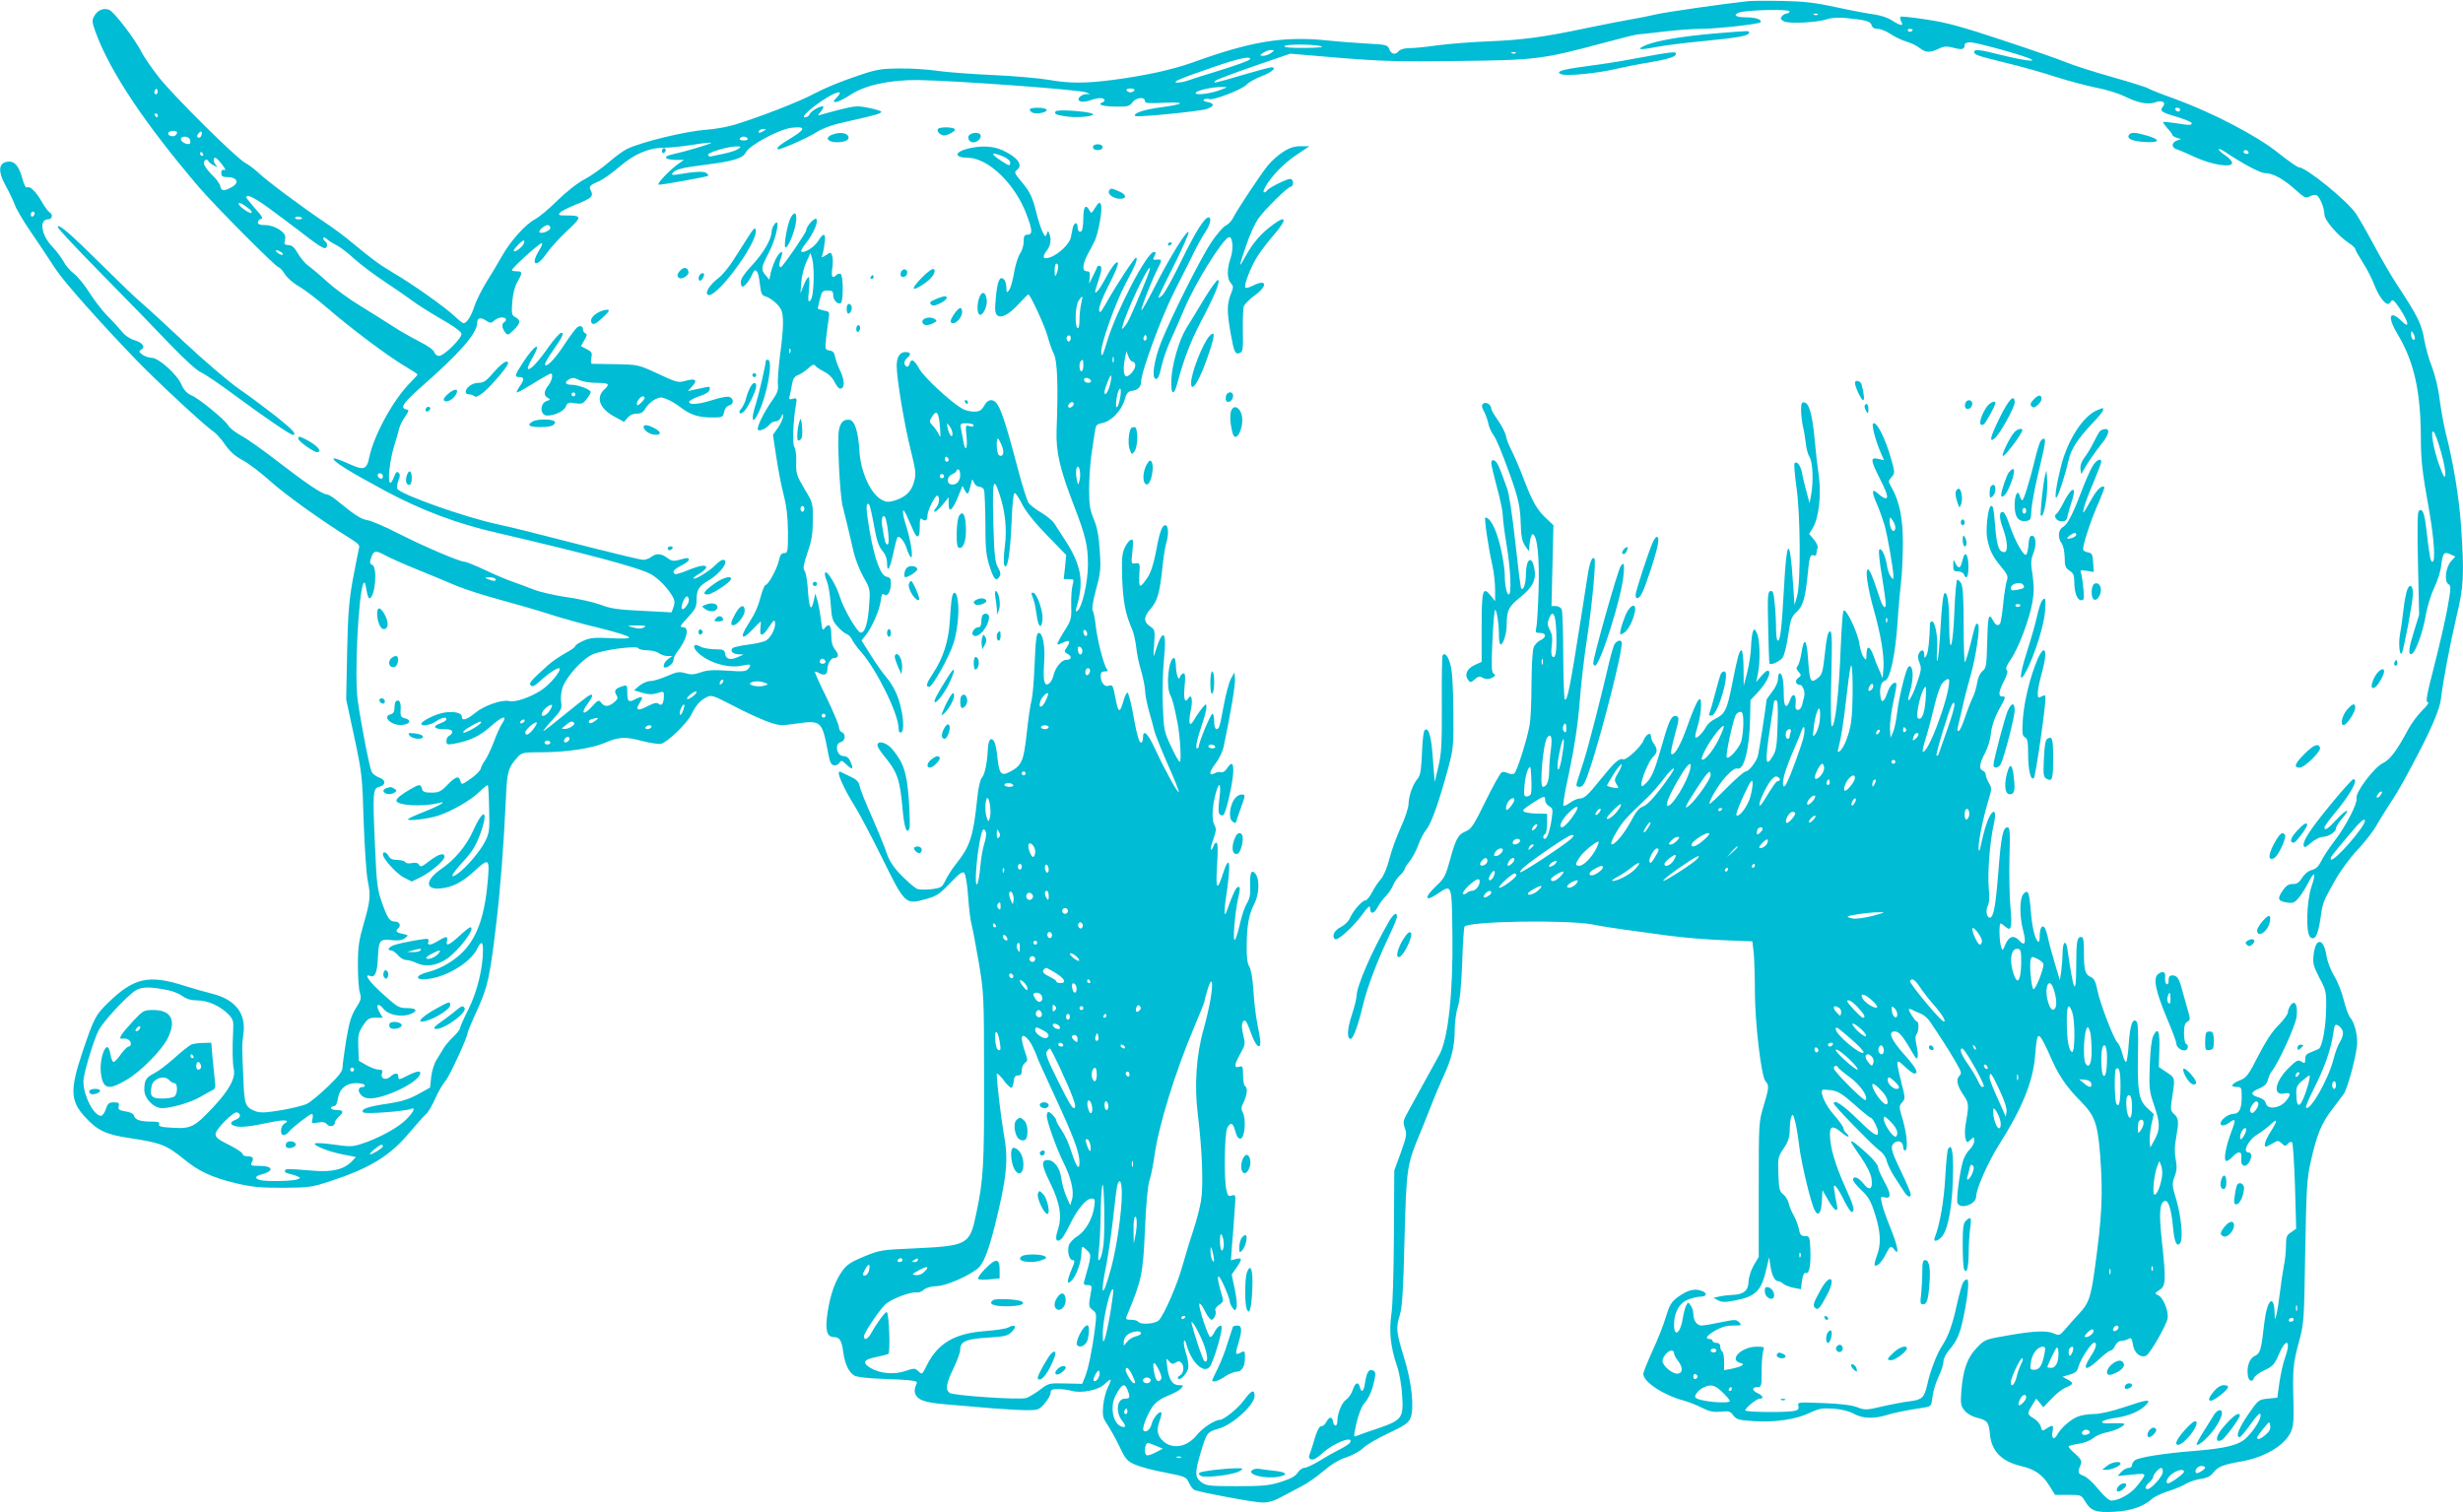 <?xml version="1.0" standalone="no"?>
<!DOCTYPE svg PUBLIC "-//W3C//DTD SVG 20010904//EN"
 "http://www.w3.org/TR/2001/REC-SVG-20010904/DTD/svg10.dtd">
<svg version="1.0" xmlns="http://www.w3.org/2000/svg"
 width="1280pt" height="786pt" viewBox="0 0 1280 786"
 preserveAspectRatio="xMidYMid meet">
<g transform="translate(0,786) scale(0.1,-0.1)"
fill="#00bcd4" stroke="none">
<path d="M9085 7854 c-131 -14 -429 -57 -480 -69 -33 -8 -89 -19 -125 -25 -36
-6 -139 -26 -230 -45 -233 -49 -332 -62 -515 -70 -88 -3 -205 -13 -260 -20
-55 -8 -121 -15 -146 -15 -29 0 -51 -6 -59 -15 -18 -22 -39 -18 -50 9 -8 22
-15 24 -107 29 -54 3 -152 10 -218 17 -226 23 -394 -5 -695 -114 -109 -39
-243 -68 -413 -91 -148 -19 -229 -19 -337 0 -47 8 -177 20 -290 25 -113 5
-243 15 -290 22 -47 7 -134 13 -195 12 -102 -1 -120 -4 -235 -44 -69 -23 -161
-61 -205 -85 -81 -44 -291 -125 -420 -164 -38 -11 -102 -23 -142 -25 -109 -8
-337 -63 -414 -100 -19 -9 -62 -40 -96 -70 -35 -30 -91 -70 -125 -88 -37 -19
-95 -65 -142 -111 -43 -43 -96 -87 -116 -97 -48 -25 -126 -111 -170 -189 -19
-34 -56 -95 -82 -137 -25 -41 -54 -98 -63 -127 -16 -51 -40 -87 -56 -87 -5 0
-25 16 -46 36 -48 46 -216 165 -313 222 -79 47 -116 74 -218 159 -34 29 -100
78 -145 108 -118 79 -303 217 -345 258 -21 19 -51 42 -67 50 -44 22 -371 346
-450 446 -37 47 -77 106 -90 131 -35 69 -143 210 -168 219 -30 11 -59 -1 -77
-32 -13 -23 -12 -31 5 -79 73 -205 257 -481 540 -812 85 -99 400 -416 414
-416 5 0 19 -15 31 -34 11 -19 44 -48 73 -64 29 -17 95 -67 147 -112 122 -106
316 -251 402 -302 37 -22 68 -42 68 -44 0 -3 -16 -21 -36 -41 -88 -87 -189
-271 -214 -386 -14 -70 -28 -74 -109 -37 -39 18 -74 30 -77 27 -11 -11 84 -70
269 -169 188 -101 372 -170 582 -218 463 -108 723 -177 793 -212 41 -21 96
-77 121 -125 8 -15 8 -30 1 -49 l-10 -27 -153 8 c-125 6 -163 11 -217 32 -36
13 -114 31 -175 39 -60 9 -137 26 -170 39 -33 13 -82 31 -110 41 -27 9 -92 36
-142 60 -51 24 -100 44 -108 44 -26 0 -206 77 -339 144 -71 37 -146 69 -166
72 -35 6 -63 24 -166 108 -18 14 -38 26 -45 26 -23 0 -109 58 -254 170 -75 58
-160 119 -191 135 -30 17 -60 40 -67 52 -16 30 -153 142 -194 159 -22 10 -38
27 -51 57 -23 52 -118 137 -153 137 -14 0 -35 7 -48 16 -20 15 -21 18 -8 26
25 13 9 37 -35 50 -23 7 -50 25 -66 46 -15 18 -48 55 -74 80 -25 26 -67 79
-92 119 -24 39 -61 84 -81 100 -20 15 -45 44 -55 64 -11 20 -37 55 -59 78 -57
59 -69 141 -21 141 22 0 27 25 7 37 -7 4 -25 28 -39 53 -30 53 -63 85 -77 76
-6 -4 -15 12 -22 36 -17 67 -39 98 -69 98 -58 0 -65 -47 -19 -128 17 -31 37
-73 45 -94 7 -22 40 -77 71 -124 64 -93 76 -113 143 -214 44 -67 229 -275 420
-473 106 -110 357 -343 398 -369 15 -10 42 -40 61 -68 25 -36 51 -60 90 -81
31 -16 97 -66 148 -112 78 -70 258 -199 421 -301 36 -23 43 -31 37 -49 -3 -12
-17 -83 -31 -157 -20 -110 -26 -180 -30 -380 l-5 -245 42 -195 c40 -187 42
-205 49 -442 5 -135 14 -273 21 -305 16 -77 14 -104 -21 -225 -25 -86 -30
-121 -30 -213 0 -61 4 -126 10 -144 9 -31 6 -40 -21 -82 -24 -39 -34 -72 -50
-166 -10 -65 -19 -129 -19 -143 0 -18 -21 -45 -76 -98 -42 -40 -90 -80 -108
-89 -17 -9 -78 -24 -136 -34 -86 -14 -111 -14 -135 -4 -50 20 -55 34 -60 161
-8 175 -8 184 0 240 15 106 -42 179 -163 209 -37 9 -103 28 -147 42 -182 58
-259 41 -393 -89 -66 -64 -73 -78 -134 -258 -65 -195 -63 -253 15 -337 63 -69
108 -90 227 -108 167 -25 194 -36 287 -111 76 -62 142 -93 263 -123 89 -21
127 -25 250 -25 136 1 151 3 245 34 208 68 312 132 413 253 38 45 77 89 87 97
10 8 31 44 47 80 16 36 39 76 52 90 21 23 116 229 116 251 0 5 22 59 50 119
55 121 66 171 99 450 22 185 39 413 50 646 6 146 11 163 64 222 19 20 29 22
127 22 121 0 256 20 321 48 74 32 108 34 194 11 43 -11 89 -18 101 -15 34 9
132 104 156 150 25 51 45 74 80 92 25 13 33 10 140 -45 62 -33 142 -69 177
-82 60 -21 68 -22 151 -10 128 18 132 14 163 -149 9 -50 16 -66 31 -68 11 -2
23 4 29 13 8 15 12 14 38 -11 31 -29 37 -22 17 21 -7 16 -19 25 -34 25 -36 0
-49 64 -14 73 24 6 27 42 5 51 -8 3 -15 15 -15 26 0 11 -29 80 -64 153 -36 72
-63 133 -61 135 2 2 13 -1 24 -8 26 -13 41 -6 41 21 0 28 18 59 35 59 24 0 26
17 5 43 -14 18 -20 40 -20 76 0 53 -12 65 -35 35 -10 -14 -13 -7 -18 42 -4 32
-12 77 -18 99 l-12 40 -7 -33 c-15 -69 -26 -47 -33 71 -3 37 -10 73 -16 81 -9
11 -5 32 15 92 22 62 28 98 28 169 1 90 1 91 -44 165 -41 70 -44 80 -42 139 1
36 -4 71 -10 78 -11 13 -6 141 9 222 5 31 4 34 -17 28 -19 -5 -21 -3 -16 16 3
12 9 39 12 60 5 29 13 41 33 48 14 6 38 22 52 35 17 17 29 22 34 15 3 -6 24
-20 46 -32 25 -12 46 -33 56 -54 9 -19 22 -35 29 -35 24 0 25 39 3 87 -13 27
-26 62 -29 78 -4 22 -11 31 -29 33 -23 4 -23 6 -18 62 4 32 9 77 13 99 6 40 6
41 -25 47 -17 4 -31 8 -31 11 0 2 5 24 11 49 10 39 14 44 40 44 24 0 29 -4 29
-24 0 -26 24 -51 40 -41 13 8 13 142 -1 151 -6 3 -16 1 -22 -5 -21 -21 -28
-11 -22 33 4 24 4 54 0 66 -6 20 -8 21 -32 4 -22 -14 -25 -14 -20 -2 3 9 9 36
12 62 9 56 -5 60 -34 12 -20 -32 -75 -65 -87 -53 -3 3 8 23 25 44 38 48 66
112 53 125 -9 9 -52 -39 -52 -59 0 -12 -120 -187 -131 -191 -12 -5 -11 20 1
52 15 41 -7 31 -29 -11 -10 -21 -22 -54 -26 -73 l-7 -34 -19 23 c-26 31 -24
40 17 119 39 74 61 187 30 148 -9 -11 -16 -29 -16 -40 -1 -40 -41 -109 -100
-173 -40 -42 -60 -72 -60 -88 0 -14 4 -25 8 -25 12 0 36 30 51 64 17 40 32 22
40 -50 5 -47 10 -59 27 -64 27 -7 68 -40 82 -67 16 -29 15 -96 -4 -238 -8 -66
-14 -136 -11 -155 3 -27 -4 -45 -29 -80 -46 -65 -86 -148 -74 -155 11 -7 42 8
60 29 7 9 21 16 32 16 10 0 23 10 28 23 8 19 9 20 9 3 1 -11 -11 -37 -25 -58
l-27 -38 17 -113 c9 -62 26 -151 38 -197 16 -62 22 -115 23 -195 0 -103 -1
-110 -20 -110 -14 0 -21 -10 -27 -38 -9 -42 -55 -127 -69 -127 -4 0 -13 -19
-20 -42 -20 -74 -32 -101 -71 -163 -46 -72 -33 -87 24 -26 21 22 40 41 41 41
2 0 1 -16 -1 -35 -6 -47 11 -45 45 7 24 36 28 39 31 21 4 -29 -23 -80 -50 -94
-11 -6 -53 -15 -91 -20 -39 -5 -75 -13 -80 -18 -15 -15 2 -31 31 -32 l27 -1
-32 -14 c-39 -17 -61 -10 -65 19 -3 19 -9 22 -53 22 -27 1 -60 6 -73 13 -35
20 -47 4 -20 -25 51 -55 161 -89 233 -73 46 10 53 7 34 -16 -12 -14 -27 -16
-109 -10 -74 5 -106 3 -139 -9 -34 -12 -51 -13 -80 -4 -31 9 -44 7 -94 -15
-32 -14 -71 -26 -87 -26 -16 0 -41 -11 -57 -24 l-28 -24 43 -13 c31 -9 51 -10
77 -2 33 11 35 10 35 -12 0 -40 -10 -57 -26 -44 -11 9 -24 6 -59 -12 -51 -27
-65 -21 -41 17 22 33 16 39 -22 20 -36 -19 -42 -14 -42 36 0 36 -2 39 -22 32
-40 -12 -49 -23 -35 -46 10 -16 8 -22 -12 -39 -29 -24 -50 -24 -67 -1 -12 16
-16 14 -50 -23 -44 -48 -58 -32 -18 20 15 20 24 38 21 42 -8 7 -18 0 -146
-104 -56 -46 -104 -83 -107 -83 -3 0 17 26 46 57 48 52 51 60 46 94 -3 20 0
53 7 74 20 58 104 151 158 174 55 24 232 47 237 31 2 -5 22 -10 45 -10 23 0
51 -7 61 -15 11 -8 31 -15 45 -15 l25 0 -22 -16 c-20 -13 -31 -44 -16 -44 17
0 44 23 44 39 0 10 8 29 19 42 52 67 66 129 30 129 -19 0 -15 7 25 50 39 42
46 55 46 90 0 55 11 73 64 104 62 36 110 106 73 106 -8 0 -24 -12 -38 -26 -27
-29 -107 -79 -115 -71 -3 2 11 14 31 25 19 12 35 26 35 32 0 16 -31 12 -95
-14 -32 -14 -63 -22 -67 -20 -17 11 -7 24 32 44 22 11 40 25 40 30 0 12 -7 12
-50 0 -29 -8 -39 -7 -62 10 -32 24 -57 25 -84 5 -10 -8 -29 -15 -41 -15 -12 0
-129 28 -260 61 -335 86 -407 104 -498 124 -171 37 -501 154 -520 184 -4 7 -1
26 5 42 10 23 10 33 1 42 -8 8 -14 3 -23 -21 -36 -93 -35 40 0 158 11 36 23
77 26 91 3 14 16 42 30 61 23 35 24 36 4 41 -29 8 -11 34 79 114 203 178 293
281 293 335 0 26 17 31 45 12 24 -15 27 -15 44 0 9 9 27 16 39 16 23 0 29 -14
12 -25 -14 -9 -12 -28 4 -51 14 -18 15 -18 45 10 36 35 39 51 10 67 -20 10
-21 17 -17 79 4 45 13 81 27 105 27 46 27 55 -4 55 -14 0 -25 2 -25 5 0 13
150 148 157 141 3 -3 -4 -20 -16 -39 -47 -77 -13 -91 38 -16 19 27 67 81 107
118 80 75 80 81 -3 81 -38 0 -44 2 -33 14 6 8 43 27 81 42 81 32 95 44 80 72
-12 23 -9 28 44 51 22 10 69 44 105 75 77 66 152 98 230 98 30 0 97 7 148 15
51 9 95 13 98 11 4 -5 -135 -46 -208 -62 -44 -10 -32 -26 20 -27 l47 0 -25
-17 c-49 -34 -123 -112 -106 -112 25 0 250 41 256 46 2 3 -2 10 -10 15 -14 10
-61 7 -144 -7 -29 -5 -37 -4 -32 5 13 20 51 30 174 45 142 18 193 33 208 64
18 37 174 121 239 128 70 8 72 -6 8 -46 -72 -44 -89 -57 -81 -66 7 -6 151 57
198 87 38 24 89 42 173 60 132 29 167 39 167 48 0 4 -29 13 -64 20 -58 12 -72
11 -153 -9 -48 -13 -95 -25 -103 -28 -11 -4 -10 1 4 16 11 12 17 25 14 28 -9
8 -65 -23 -71 -41 -4 -8 -14 -15 -24 -15 -38 1 137 130 176 130 10 0 7 -8 -9
-25 -21 -23 -22 -25 -5 -25 10 0 46 18 79 40 75 48 201 75 346 74 194 -3 838
-50 874 -64 l21 -9 -21 0 c-12 -1 -27 -8 -34 -16 -18 -22 14 -31 54 -17 18 7
42 12 54 12 24 0 30 -15 10 -23 -29 -10 7 -21 72 -21 61 -1 71 2 85 22 18 25
65 31 65 7 0 -12 17 -13 103 -9 119 5 102 -8 -35 -26 -78 -11 -132 -30 -118
-43 8 -8 332 24 370 36 42 14 44 30 4 37 -17 3 -24 8 -17 13 6 4 18 5 26 2 21
-9 175 51 195 75 9 11 44 30 76 43 56 21 85 47 53 47 -8 0 -75 -18 -150 -40
-146 -43 -156 -45 -141 -30 6 6 96 40 200 76 l189 65 260 -22 c223 -18 311
-20 620 -16 402 5 427 8 760 97 83 22 157 41 165 41 8 0 70 7 137 15 67 8 154
14 195 14 85 1 295 24 306 34 13 13 -23 26 -75 26 -53 0 -69 12 -35 25 33 13
262 19 262 6 0 -6 -6 -11 -14 -11 -7 0 -19 -6 -25 -14 -10 -12 -8 -17 10 -27
27 -14 175 -6 228 12 20 7 57 9 97 5 102 -10 126 -17 131 -38 4 -12 14 -18 32
-18 14 0 44 -12 65 -26 22 -15 59 -33 83 -40 24 -7 56 -22 70 -34 31 -24 52
-25 97 -4 28 14 42 15 77 6 46 -12 59 -9 59 14 0 9 10 14 29 14 32 0 286 -70
317 -88 29 -16 -52 -4 -164 24 -100 26 -132 29 -132 15 0 -16 12 -20 162 -57
79 -19 197 -52 263 -74 66 -21 161 -46 210 -56 50 -9 116 -30 147 -45 67 -34
123 -44 159 -31 35 14 58 0 39 -23 -18 -22 -8 -29 78 -54 39 -12 72 -26 72
-31 0 -12 -10 -12 -84 0 -33 5 -62 8 -64 5 -2 -2 8 -16 22 -32 14 -15 26 -31
26 -35 0 -4 10 -10 22 -14 l23 -7 -23 -8 c-28 -11 -28 -36 0 -45 13 -4 56 -22
96 -41 87 -40 192 -56 192 -30 0 9 -16 27 -35 39 -19 13 -35 27 -35 32 0 4 12
0 28 -10 98 -66 189 -114 214 -114 40 0 95 -30 157 -86 48 -43 54 -46 76 -34
13 7 28 9 35 5 17 -10 40 -69 40 -100 0 -29 67 -107 125 -147 19 -12 35 -27
35 -32 0 -5 18 -37 39 -70 22 -34 49 -86 60 -117 21 -54 53 -99 71 -99 5 0 13
7 17 15 7 11 17 2 46 -41 46 -71 51 -106 8 -63 -63 62 -76 23 -22 -66 86 -143
120 -295 122 -532 0 -124 6 -180 43 -386 26 -150 34 -267 17 -267 -10 0 -15
27 -31 165 -11 91 -19 113 -39 100 -8 -4 -9 -84 -5 -273 l6 -267 -26 -84 c-28
-91 -32 -121 -15 -121 18 0 58 103 74 194 8 51 28 114 45 150 17 34 33 84 36
113 9 69 14 77 48 62 l26 -12 -21 -23 c-28 -30 -38 -103 -16 -119 16 -11 15
-20 -3 -122 -11 -61 -42 -197 -69 -302 -40 -154 -46 -191 -34 -191 9 0 -3 -18
-29 -43 -23 -23 -56 -67 -72 -97 -60 -112 -95 -159 -133 -177 -45 -22 -144
-153 -136 -182 6 -25 -55 -145 -116 -224 -27 -35 -58 -82 -68 -103 -13 -27
-27 -40 -48 -46 -18 -4 -39 -21 -51 -41 -16 -25 -28 -33 -50 -32 -21 0 -34 -9
-51 -34 -29 -43 -26 -54 21 -62 32 -5 40 -2 62 24 14 16 36 52 50 79 33 65 42
54 17 -19 -26 -77 -31 -244 -7 -264 24 -20 40 8 53 95 12 87 13 87 76 200 29
51 79 119 117 159 37 39 82 97 100 129 18 32 52 86 75 121 37 56 78 128 157
282 62 122 95 204 101 250 12 100 47 283 80 425 39 162 42 218 25 475 -10 147
-41 335 -80 485 -10 41 -24 118 -31 170 -6 57 -23 126 -40 172 -17 42 -34 105
-40 140 -14 84 -33 123 -145 293 -29 44 -82 136 -119 205 -37 69 -78 140 -91
159 -45 67 -259 241 -296 241 -8 0 -56 34 -108 75 -110 89 -343 210 -540 282
-69 24 -129 49 -135 53 -5 5 -91 32 -190 60 -99 28 -207 63 -240 77 -33 14
-179 65 -325 113 -210 70 -293 93 -395 108 -72 11 -133 18 -138 15 -4 -2 -2
-13 3 -24 15 -26 -1 -25 -48 5 -21 14 -61 27 -92 31 -30 4 -118 20 -195 37
-110 24 -170 31 -280 33 -77 2 -158 1 -180 -1z m362 -70 c-3 -3 -12 -4 -19 -1
-8 3 -5 6 6 6 11 1 17 -2 13 -5z m493 -78 c0 -11 -19 -15 -25 -6 -3 5 1 10 9
10 9 0 16 -2 16 -4z m-3075 -86 c20 -5 -9 -8 -83 -9 -73 -1 -111 3 -107 9 7
11 145 11 190 0z m-259 -35 c-11 -8 -29 -15 -40 -15 -21 1 -21 1 -2 15 11 8
29 15 40 15 21 -1 21 -1 2 -15z m1271 -1 c-3 -3 -12 -4 -19 -1 -8 3 -5 6 6 6
11 1 17 -2 13 -5z m-1382 -33 c-3 -6 -72 -31 -153 -56 -81 -25 -160 -50 -176
-56 -16 -5 -38 -9 -50 -8 -29 1 17 21 189 80 132 46 204 61 190 40z m-160
-161 c-55 -20 -136 -27 -119 -10 12 12 85 28 134 28 34 0 34 0 -15 -18z
m-5519 -17 c-10 -10 -19 5 -10 18 6 11 8 11 12 0 2 -7 1 -15 -2 -18z m5079 17
c-3 -5 -12 -10 -20 -10 -8 0 -17 5 -20 10 -4 6 5 10 20 10 15 0 24 -4 20 -10z
m5435 -100 c0 -5 -4 -10 -9 -10 -6 0 -13 5 -16 10 -3 6 1 10 9 10 9 0 16 -4
16 -10z m-10510 -30 c0 -5 -2 -10 -4 -10 -3 0 -8 5 -11 10 -3 6 -1 10 4 10 6
0 11 -4 11 -10z m3150 -80 c-20 -13 -33 -13 -25 0 3 6 14 10 23 10 15 0 15 -2
2 -10z m-3050 -9 c0 -6 -5 -13 -10 -16 -15 -9 -43 3 -35 15 8 13 45 13 45 1z
m126 -16 c-3 -9 -11 -13 -16 -10 -8 5 -7 11 1 21 14 18 24 11 15 -11z m-59
-20 c3 -9 3 -18 0 -21 -10 -10 -47 7 -47 22 0 19 39 18 47 -1z m2898 5 c4 -6
-5 -10 -20 -10 -15 0 -24 4 -20 10 3 6 12 10 20 10 8 0 17 -4 20 -10z m-48
-54 c-9 -7 -45 -19 -80 -26 -34 -7 -64 -13 -67 -14 -3 0 -7 3 -10 9 -6 11 100
43 145 44 27 0 28 -1 12 -13z m7848 -16 c3 -5 -1 -10 -9 -10 -9 0 -16 5 -16
10 0 6 4 10 9 10 6 0 13 -4 16 -10z m-10630 -10 c3 -5 1 -10 -4 -10 -6 0 -11
5 -11 10 0 6 2 10 4 10 3 0 8 -4 11 -10z m99 -55 c17 -22 21 -32 11 -29 -10 4
-15 0 -15 -15 0 -16 6 -21 24 -21 60 0 75 -30 26 -55 -39 -20 -49 -19 -56 9
-3 13 -23 40 -45 60 -21 21 -39 46 -39 57 0 20 15 26 25 9 3 -5 16 -15 28 -21
18 -9 20 -9 10 2 -15 15 -17 39 -4 39 5 0 21 -16 35 -35z m276 -251 c63 -47
144 -107 179 -135 35 -27 70 -49 78 -49 15 0 18 26 3 35 -5 3 -10 11 -10 17 0
6 7 5 18 -4 9 -9 33 -24 52 -33 19 -10 61 -42 92 -71 32 -29 104 -83 160 -120
57 -38 121 -82 142 -98 21 -17 87 -58 145 -92 63 -35 107 -67 109 -78 5 -22
-90 -116 -117 -116 -10 0 -21 9 -24 19 -3 12 -34 34 -78 56 -41 21 -103 56
-139 80 -36 23 -112 71 -169 106 -58 35 -134 91 -170 124 -36 33 -80 70 -98
83 -17 12 -42 42 -55 65 -18 31 -30 42 -48 43 -17 0 -24 5 -21 15 8 34 4 44
-28 66 -21 14 -49 23 -72 23 -27 0 -39 4 -39 14 0 8 7 16 16 18 13 2 6 15 -30
54 -25 29 -46 55 -46 58 0 22 51 -5 150 -80z m-136 21 c11 -8 17 -18 13 -21
-7 -8 -67 34 -67 47 0 10 21 1 54 -26z m-1114 -24 c0 -6 -4 -13 -10 -16 -5 -3
-10 1 -10 9 0 9 5 16 10 16 6 0 10 -4 10 -9z m1390 -27 c0 -2 -9 -4 -21 -4
-11 0 -18 4 -14 10 5 8 35 3 35 -6z m1290 -49 c0 -14 -46 -33 -56 -22 -8 7 26
37 42 37 8 0 14 -7 14 -15z m-140 -85 c-11 -20 -50 -46 -50 -33 0 10 42 53 52
53 5 0 4 -9 -2 -20z m-1260 -40 c8 -5 12 -11 9 -14 -3 -3 -14 1 -25 9 -21 16
-8 20 16 5z m2768 -157 c-2 -53 -8 -87 -17 -95 -11 -11 -13 -3 -7 55 4 37 3
67 -2 67 -4 0 -16 -19 -25 -42 l-17 -43 4 57 c2 31 14 78 26 105 l22 48 10
-35 c5 -19 8 -72 6 -117z m8322 -291 c0 -7 -4 -10 -10 -7 -5 3 -10 16 -10 28
0 18 2 19 10 7 5 -8 10 -21 10 -28z m-8443 -74 c-3 -8 -6 -5 -6 6 -1 11 2 17
5 13 3 -3 4 -12 1 -19z m8578 -515 c15 -50 25 -104 23 -120 -2 -23 -8 -14 -32
51 -30 82 -48 190 -28 171 6 -5 23 -51 37 -102z m-10695 -129 c0 -9 -5 -14
-12 -12 -18 6 -21 28 -4 28 9 0 16 -7 16 -16z m2190 -169 c0 -8 -4 -15 -10
-15 -5 0 -10 7 -10 15 0 8 5 15 10 15 6 0 10 -7 10 -15z m-2010 -316 c69 -28
161 -66 205 -85 44 -18 141 -49 215 -69 74 -20 189 -53 255 -74 66 -22 189
-56 273 -76 83 -20 152 -42 152 -48 0 -6 -34 -8 -99 -4 -82 4 -105 2 -140 -14
-22 -10 -41 -22 -41 -27 0 -5 -23 -22 -52 -37 -28 -16 -70 -44 -92 -64 -92
-84 -99 -92 -87 -104 8 -8 19 -3 43 19 45 42 98 77 105 70 12 -11 -50 -86 -96
-115 -58 -37 -135 -63 -165 -55 -37 9 -132 -24 -177 -62 -44 -36 -69 -43 -69
-19 0 20 -41 29 -92 21 -43 -7 -118 -44 -118 -58 0 -15 45 -8 75 12 32 21 55
26 55 11 0 -5 -13 -14 -30 -20 -44 -15 -37 -31 15 -31 32 0 45 -4 45 -14 0 -8
-7 -16 -15 -20 -8 -3 -15 -15 -15 -27 0 -19 4 -21 38 -15 80 14 132 38 187 86
68 61 97 67 62 15 -8 -11 -26 -52 -41 -92 -15 -40 -36 -82 -45 -95 -10 -13
-20 -32 -22 -42 -2 -11 -26 -35 -52 -53 -46 -33 -49 -33 -54 -14 -8 31 -24 26
-68 -19 -34 -35 -45 -40 -83 -40 -35 0 -45 4 -49 20 -7 25 -13 25 -60 -2 -45
-26 -73 -48 -73 -59 0 -26 137 -34 220 -13 49 13 6 -13 -77 -46 -46 -18 -83
-35 -83 -39 0 -10 108 3 156 19 70 22 173 82 214 123 22 22 43 38 45 35 3 -2
6 -58 7 -124 3 -107 1 -124 -20 -166 -26 -52 -97 -136 -143 -169 -47 -33 -33
-3 29 64 44 47 64 80 85 135 49 131 22 150 -34 24 -35 -78 -95 -150 -166 -199
-83 -57 -86 -109 -4 -101 62 6 113 32 176 90 75 68 79 66 71 -39 -15 -184 -52
-297 -125 -375 -46 -50 -120 -94 -188 -111 -56 -14 -70 -37 -22 -37 98 0 241
81 278 157 21 43 31 41 31 -6 0 -92 -30 -216 -75 -306 -25 -49 -45 -95 -45
-101 0 -6 -15 -24 -32 -41 -18 -17 -41 -43 -51 -59 -9 -16 -27 -44 -38 -62
-12 -19 -25 -59 -28 -89 l-6 -56 -63 -35 c-48 -26 -86 -38 -159 -49 -104 -15
-141 -29 -125 -45 10 -10 213 5 247 18 27 11 16 -15 -25 -56 -42 -42 -141 -96
-229 -125 -48 -16 -63 -16 -141 -5 -48 7 -94 10 -101 7 -21 -7 66 -43 144 -58
l67 -13 -21 -22 c-40 -42 -102 -58 -203 -49 -137 11 -141 11 -145 0 -3 -5 4
-12 15 -14 10 -2 30 -8 44 -13 24 -10 24 -11 5 -18 -24 -10 -160 -12 -192 -4
-31 8 -29 20 4 29 69 17 64 45 -8 45 -45 0 -49 2 -40 19 12 22 5 31 -26 31
-12 0 -23 6 -23 13 0 6 -32 27 -70 46 -55 27 -70 39 -70 56 0 25 94 119 112
113 23 -8 19 -28 -6 -38 -33 -12 -33 -26 -1 -34 28 -7 76 -2 183 21 72 15 104
11 69 -8 -20 -12 -23 -59 -3 -59 7 0 20 7 27 17 20 24 109 93 120 93 5 0 6
-12 3 -26 -6 -24 -5 -25 28 -19 25 5 38 2 47 -9 14 -16 41 -11 41 9 0 6 9 20
20 30 28 25 25 35 -10 35 -16 0 -30 5 -30 10 0 6 7 10 15 10 10 0 17 14 21 40
8 51 43 80 95 80 21 0 41 -4 44 -10 3 -6 -1 -10 -9 -10 -24 0 -29 -20 -10 -41
23 -26 69 -24 148 5 77 29 141 69 156 96 14 27 -7 27 -60 0 -47 -24 -50 -24
-50 -5 0 20 -19 19 -41 -1 -24 -22 -53 -11 -44 16 5 16 2 20 -17 20 -13 0 -41
11 -63 23 l-40 23 -3 70 c-2 63 0 76 24 112 24 37 32 42 65 42 l38 0 -17 29
c-22 40 -7 52 21 17 26 -32 93 -45 140 -27 41 16 33 31 -18 31 -41 0 -50 5
-125 73 -73 65 -102 108 -66 94 25 -10 37 19 40 98 4 89 10 96 75 88 32 -3 52
0 66 11 19 15 19 15 -12 22 -35 7 -40 13 -22 31 15 15 3 33 -20 33 -26 0 -38
18 -67 101 -23 65 -27 99 -35 289 -13 280 -11 302 21 310 36 9 37 36 1 48 -16
6 -34 19 -39 29 -11 20 -55 245 -73 373 -18 126 4 561 30 608 6 10 10 1 15
-32 4 -25 11 -46 15 -46 30 0 45 163 15 174 -11 4 -13 13 -8 28 14 47 23 50
73 23 25 -14 102 -48 171 -76z m405 -49 c7 -12 -12 -12 -40 0 -18 8 -17 9 7 9
15 1 30 -3 33 -9z m1005 -109 c0 -22 -32 -59 -37 -44 -5 15 15 63 27 63 5 0
10 -9 10 -19z m-233 -142 c-12 -7 -30 -8 -55 -1 -37 10 -37 10 18 11 43 0 51
-2 37 -10z m943 -180 c0 -5 -7 -9 -15 -9 -15 0 -20 12 -9 23 8 8 24 -1 24 -14z
m-538 -111 c-7 -7 -12 -8 -12 -2 0 6 3 14 7 17 3 4 9 5 12 2 2 -3 -1 -11 -7
-17z m223 3 c19 -8 19 -8 -3 -15 -30 -10 -90 3 -71 15 17 10 47 10 74 0z
m-375 -71 c-32 -24 -42 -14 -11 11 13 11 27 17 30 14 3 -4 -5 -15 -19 -25z
m-744 -75 c-20 -31 -53 -36 -36 -5 10 19 42 42 49 35 2 -3 -4 -16 -13 -30z
m693 -1 c-6 -16 -13 -24 -16 -17 -5 13 16 58 23 50 3 -2 -1 -17 -7 -33z m741
-24 c0 -5 -4 -10 -10 -10 -5 0 -10 5 -10 10 0 6 5 10 10 10 6 0 10 -4 10 -10z
m-1194 -25 c-23 -17 -36 -19 -36 -6 0 5 8 12 18 14 32 9 37 6 18 -8z m-371 -5
c-3 -5 -11 -10 -16 -10 -6 0 -7 5 -4 10 3 6 11 10 16 10 6 0 7 -4 4 -10z
m-225 -5 c0 -11 -80 -57 -91 -53 -7 2 7 16 32 30 45 26 59 32 59 23z m274 -32
c-24 -32 -44 -41 -44 -20 0 15 51 59 59 51 3 -2 -4 -16 -15 -31z m209 30 c10
-9 -25 -32 -48 -32 -19 0 -19 1 4 19 25 21 34 24 44 13z m402 -23 c-3 -5 -13
-10 -21 -10 -8 0 -12 5 -9 10 3 6 13 10 21 10 8 0 12 -4 9 -10z m-425 -59 c0
-12 -20 -25 -27 -18 -7 7 6 27 18 27 5 0 9 -4 9 -9z m-100 -21 c0 -5 -7 -10
-15 -10 -8 0 -15 5 -15 10 0 6 7 10 15 10 8 0 15 -4 15 -10z m9510 -275 c-7
-9 -15 -13 -18 -10 -3 2 1 11 8 20 7 9 15 13 18 10 3 -2 -1 -11 -8 -20z m-80
-132 c0 -31 -161 -215 -176 -200 -7 7 2 19 101 136 55 65 75 82 75 64z
m-11412 -881 c24 -5 57 -19 73 -31 19 -14 43 -21 75 -21 54 0 120 -30 161 -72
24 -25 27 -37 25 -76 -5 -102 -4 -178 3 -209 10 -46 -23 -108 -106 -197 -98
-104 -116 -114 -211 -108 -60 3 -75 7 -71 18 4 11 -5 14 -38 14 -60 0 -86 9
-92 29 -3 12 -18 20 -45 24 -34 6 -39 10 -35 27 4 17 0 20 -25 20 -26 0 -32
-5 -42 -35 -6 -19 -18 -35 -25 -35 -42 0 -101 128 -90 195 9 58 54 204 78 250
22 44 145 177 192 207 32 20 79 20 173 0z m962 -412 c0 -5 -4 -10 -10 -10 -5
0 -10 5 -10 10 0 6 5 10 10 10 6 0 10 -4 10 -10z m150 -398 c0 -9 -53 -42 -67
-42 -10 1 49 50 60 50 4 0 7 -4 7 -8z"/>
<path d="M1960 4671 c0 -41 17 -81 34 -81 23 0 27 31 9 68 -23 47 -43 53 -43
13z"/>
<path d="M2030 4435 c-16 -19 -5 -47 17 -43 23 4 31 58 10 58 -8 0 -20 -7 -27
-15z"/>
<path d="M1972 4218 c6 -18 28 -21 28 -4 0 9 -7 16 -16 16 -9 0 -14 -5 -12
-12z"/>
<path d="M2057 4214 c-4 -4 -7 -20 -7 -35 0 -18 -6 -28 -20 -32 -47 -12 6 -61
61 -55 40 4 49 25 15 34 -23 5 -26 11 -24 47 3 37 -9 56 -25 41z"/>
<path d="M2129 4036 c16 -19 75 -22 69 -3 -3 6 -22 13 -43 15 -34 3 -37 2 -26
-12z"/>
<path d="M2007 3763 c-10 -3 -16 -10 -14 -16 5 -16 38 -20 57 -7 13 9 13 11 0
20 -8 5 -17 9 -20 9 -3 -1 -13 -3 -23 -6z"/>
<path d="M1990 3419 c0 -23 72 -102 110 -121 l40 -20 43 21 c54 26 127 88 127
107 0 24 -29 16 -78 -21 -38 -30 -47 -33 -54 -21 -6 11 -18 14 -37 10 -16 -4
-32 -1 -35 5 -4 6 -23 11 -41 11 -24 0 -38 6 -45 20 -11 21 -30 27 -30 9z"/>
<path d="M2387 2995 c-53 -49 -72 -56 -64 -25 6 25 -4 25 -45 0 -39 -24 -60
-26 -52 -5 4 9 0 15 -8 15 -23 0 -131 -20 -165 -31 -33 -10 -45 -29 -20 -29 7
0 23 -11 35 -25 12 -14 31 -25 43 -25 12 0 36 -7 55 -16 46 -22 104 -13 156
22 67 47 154 165 121 164 -5 -1 -30 -21 -56 -45z m-202 -75 c-3 -5 -21 -9 -38
-9 l-32 1 30 8 c43 11 47 11 40 0z m94 -16 c-16 -19 -50 -34 -63 -26 -5 3 6
13 25 23 43 23 55 24 38 3z"/>
<path d="M1994 2806 c-4 -10 -2 -22 4 -28 8 -8 13 -7 18 6 4 10 2 22 -4 28 -8
8 -13 7 -18 -6z"/>
<path d="M2270 2619 c-66 -36 -103 -69 -78 -69 43 0 148 61 148 86 0 20 -7 18
-70 -17z"/>
<path d="M2369 2607 c-14 -12 -48 -38 -75 -57 -36 -25 -44 -35 -32 -38 39 -8
168 84 152 109 -8 13 -16 11 -45 -14z"/>
<path d="M2025 2540 c-4 -7 -3 -16 3 -22 14 -14 65 -1 59 15 -5 16 -53 21 -62
7z"/>
<path d="M1487 1916 c-4 -9 -2 -18 4 -21 14 -9 51 5 46 18 -6 18 -44 20 -50 3z"/>
<path d="M692 2553 c-66 -72 -81 -96 -55 -92 23 4 43 -8 43 -27 0 -8 -6 -14
-12 -14 -7 -1 -25 -19 -40 -40 -15 -22 -32 -40 -38 -40 -5 0 -13 18 -16 40 -4
23 -11 39 -18 37 -20 -6 -38 -80 -32 -131 10 -88 38 -96 135 -38 72 42 180
151 212 214 47 93 20 148 -74 148 -49 0 -53 -2 -105 -57z m33 -42 c-3 -6 -11
-11 -17 -11 -6 0 -6 6 2 15 14 17 26 13 15 -4z"/>
<path d="M995 2431 c-11 -5 -51 -36 -88 -70 -37 -33 -84 -69 -106 -80 -43 -22
-51 -36 -51 -86 0 -45 49 -95 92 -95 49 0 150 30 198 58 25 15 53 30 63 35 16
6 18 15 13 55 -3 26 -8 80 -12 120 l-6 72 -42 -1 c-22 0 -50 -4 -61 -8z m10
-61 c3 -5 1 -10 -4 -10 -6 0 -11 5 -11 10 0 6 2 10 4 10 3 0 8 -4 11 -10z m38
-44 c6 -15 -1 -26 -15 -26 -4 0 -8 9 -8 20 0 23 15 27 23 6z m-163 -81 c7 -8
19 -15 26 -15 17 0 19 -51 2 -68 -7 -7 -35 -12 -64 -12 -57 0 -67 12 -56 65 7
40 68 59 92 30z"/>
<path d="M465 2191 c-3 -5 -1 -12 5 -16 13 -8 50 3 50 16 0 12 -47 12 -55 0z"/>
<path d="M8899 7685 c-166 -15 -287 -36 -344 -59 -56 -24 -39 -28 48 -11 43 8
148 22 235 30 205 20 252 29 252 46 0 10 3 10 -191 -6z"/>
<path d="M8620 7578 c-30 -5 -100 -18 -155 -28 -55 -11 -156 -26 -225 -35
-124 -16 -160 -28 -126 -41 27 -10 180 4 276 26 47 11 127 27 178 35 104 18
142 30 142 45 0 11 -13 11 -90 -2z"/>
<path d="M5352 7288 c6 -16 32 -22 64 -14 40 10 27 26 -22 26 -32 0 -44 -4
-42 -12z"/>
<path d="M5486 7281 c-9 -14 3 -19 62 -27 61 -8 158 4 127 16 -35 13 -183 22
-189 11z"/>
<path d="M4874 7189 c-4 -7 1 -18 11 -25 14 -10 24 -11 47 -1 16 7 30 17 31
22 3 15 -80 18 -89 4z"/>
<path d="M4322 7159 c-13 -5 -22 -15 -20 -21 9 -27 108 -21 108 6 0 25 -45 33
-88 15z"/>
<path d="M5041 7161 c-19 -12 -6 -41 17 -41 23 0 46 25 37 40 -8 12 -35 13
-54 1z"/>
<path d="M11064 7159 c-12 -20 16 -33 81 -37 80 -5 87 11 13 33 -61 18 -84 19
-94 4z"/>
<path d="M5680 7095 c0 -9 9 -15 25 -15 16 0 25 6 25 15 0 9 -9 15 -25 15 -16
0 -25 -6 -25 -15z"/>
<path d="M5036 7089 c-77 -18 -81 -48 -6 -49 106 -1 246 -136 305 -295 31 -81
32 -105 5 -105 -16 0 -20 -7 -20 -35 0 -20 -8 -48 -19 -63 -10 -15 -24 -59
-31 -99 -6 -39 -18 -80 -25 -90 -13 -17 -14 -16 -15 13 0 17 -6 37 -14 43 -21
18 -33 -10 -41 -99 -6 -62 -4 -78 8 -89 21 -17 61 4 115 63 23 25 44 46 46 46
10 0 87 -167 100 -217 9 -33 23 -74 33 -93 18 -37 23 -165 14 -395 -4 -113 17
-203 89 -390 62 -161 74 -211 74 -310 0 -92 -31 -226 -56 -241 -8 -5 -9 0 -4
17 41 137 27 221 -63 358 -20 30 -43 66 -52 80 -8 14 -39 39 -67 56 -28 16
-59 40 -67 52 -8 12 -33 91 -55 175 -79 301 -102 358 -140 358 -11 0 -25 -10
-31 -22 -7 -13 -17 -26 -23 -30 -20 -14 -71 -8 -101 11 -62 38 -194 162 -217
203 -27 49 -43 57 -51 27 -3 -11 -10 -18 -16 -14 -16 9 -14 30 4 45 22 18 18
30 -10 30 -29 0 -45 -26 -45 -72 0 -63 39 -301 71 -429 29 -118 31 -133 19
-174 -14 -51 -44 -79 -101 -97 -32 -9 -44 -8 -65 3 -60 32 -112 146 -118 259
-6 96 -24 154 -51 158 -30 3 -46 -11 -55 -52 -10 -44 4 -334 19 -396 6 -25 18
-74 27 -110 9 -36 22 -94 30 -128 8 -35 30 -93 50 -129 36 -63 37 -67 31 -146
-6 -98 -23 -149 -45 -145 -19 4 -88 123 -107 185 -17 57 -64 135 -75 128 -6
-4 -3 -22 6 -43 9 -20 18 -75 21 -121 5 -74 9 -88 35 -117 16 -18 37 -36 47
-39 10 -3 23 -16 28 -28 6 -13 28 -44 50 -68 82 -95 193 -322 193 -395 0 -16
5 -24 13 -21 19 6 12 95 -13 171 -13 41 -37 84 -60 111 -21 24 -59 78 -85 120
l-48 76 22 27 c32 40 71 128 78 178 4 35 9 42 19 33 16 -13 34 17 34 60 0 23
-5 30 -22 33 -31 4 -64 94 -90 246 -19 112 -19 147 -1 129 4 -4 15 -53 25
-108 13 -76 24 -108 43 -131 17 -20 25 -42 25 -66 0 -55 16 -27 33 56 9 41 18
76 21 79 10 11 35 -19 47 -55 6 -20 16 -41 21 -47 17 -16 1 89 -23 162 -23 70
-21 108 3 53 9 -19 23 -52 32 -72 22 -53 36 -47 36 13 0 42 2 49 13 40 16 -13
27 -5 27 20 0 26 42 109 52 103 14 -9 9 -46 -9 -66 -9 -10 -11 -18 -5 -18 6 0
24 17 41 37 l31 38 0 -33 c0 -57 23 -33 60 63 l12 30 12 -24 c15 -27 20 -21
31 29 7 32 8 33 16 13 5 -13 17 -23 28 -23 10 0 22 -7 25 -16 3 -9 6 -86 7
-172 0 -133 3 -167 22 -226 22 -69 34 -81 52 -52 7 11 4 25 -9 47 -15 26 -19
61 -24 236 -5 214 0 240 31 148 31 -89 41 -185 29 -275 -6 -47 -7 -91 -2 -99
15 -28 30 60 37 222 4 106 10 157 17 154 6 -1 23 -28 38 -58 18 -36 63 -93
128 -160 l101 -104 -6 -62 -7 -63 27 0 c26 0 27 -2 19 -32 -5 -18 -8 -66 -7
-106 2 -69 0 -76 -37 -134 -21 -34 -37 -64 -35 -67 3 -2 16 2 30 9 33 17 41 8
20 -23 -16 -24 -15 -26 5 -37 23 -13 18 -30 -10 -30 -23 0 -56 -41 -65 -80 -3
-16 -13 -34 -21 -41 -26 -22 -34 9 -28 102 7 85 -6 159 -27 159 -13 0 -17 -32
-23 -180 -3 -74 -10 -151 -15 -170 -6 -19 -17 -96 -25 -170 -16 -147 -26 -169
-86 -201 -46 -25 -57 -13 -66 69 -3 37 -11 75 -16 85 -15 30 -32 14 -34 -34
-4 -78 -16 -134 -31 -151 -9 -10 -19 -52 -24 -105 -21 -202 -37 -251 -110
-343 -21 -26 -46 -65 -56 -87 -17 -35 -22 -38 -72 -45 -30 -3 -64 -3 -75 2
-12 5 -47 35 -80 68 -43 44 -63 75 -78 117 -10 31 -37 97 -59 148 -59 134 -77
179 -83 207 -4 17 -18 31 -48 44 -24 11 -46 22 -50 24 -28 14 13 -82 77 -183
19 -30 81 -147 137 -260 121 -246 123 -248 227 -219 59 16 72 25 128 83 49 51
65 63 74 54 7 -7 16 -59 20 -120 4 -60 12 -126 18 -148 6 -22 23 -112 38 -200
26 -157 27 -168 27 -605 1 -451 -3 -520 -41 -700 -33 -160 -43 -166 -323 -179
-167 -7 -179 -9 -259 -42 -66 -27 -90 -42 -112 -73 -38 -51 -64 -125 -78 -217
-14 -92 -5 -129 33 -129 30 0 41 -19 49 -83 8 -58 30 -103 59 -118 12 -7 77
-14 143 -16 66 -2 135 -6 153 -9 29 -4 31 -7 22 -25 -6 -11 -8 -29 -5 -40 12
-36 49 -50 166 -59 63 -5 168 -14 234 -20 66 -5 148 -10 181 -10 58 0 64 2 93
35 17 20 31 45 31 55 0 16 7 20 38 20 20 0 52 -4 70 -9 50 -15 140 3 172 34
36 35 41 31 18 -15 -11 -22 -22 -66 -25 -97 -4 -51 -2 -63 22 -98 15 -22 43
-73 63 -114 31 -66 39 -75 81 -94 25 -11 95 -30 156 -41 106 -21 111 -23 124
-54 8 -17 21 -34 29 -37 38 -14 312 -65 353 -65 33 0 62 9 100 30 30 16 77 41
104 55 28 14 78 49 113 79 42 35 82 60 119 71 30 10 69 31 86 47 16 17 76 52
132 78 85 40 104 53 115 79 21 52 7 187 -35 320 -39 128 -41 148 -20 217 12
37 18 130 24 389 10 372 12 388 77 545 20 47 48 119 64 160 16 41 43 105 60
142 43 91 60 160 60 243 0 39 7 93 16 120 11 34 18 108 23 232 3 100 9 184 12
187 28 28 527 36 664 11 44 -9 116 -20 160 -26 44 -6 145 -20 225 -31 80 -11
213 -22 296 -25 l151 -6 7 -60 c3 -33 6 -122 6 -198 0 -164 33 -445 55 -469
20 -22 19 -33 -10 -130 -25 -82 -25 -89 -25 -433 l0 -350 -26 -44 c-15 -26
-26 -62 -27 -86 -2 -47 -26 -66 -87 -68 -19 -1 -48 -4 -65 -8 l-30 -7 24 -13
c18 -10 36 -11 86 -1 110 21 139 50 165 165 l14 60 7 -48 c8 -49 23 -77 42
-77 6 0 18 -6 26 -14 9 -7 33 -16 53 -20 l37 -7 6 45 c5 31 11 43 20 39 18 -6
27 43 23 127 -3 61 -4 65 -28 65 -20 0 -26 7 -32 39 -5 22 -17 53 -27 70 -10
17 -22 45 -25 61 -4 17 -17 38 -29 47 -19 15 -22 28 -25 105 -3 84 -2 90 27
133 24 35 31 57 32 95 0 28 4 59 8 70 7 17 10 14 19 -20 7 -22 16 -80 22 -129
11 -91 61 -301 81 -337 18 -35 34 -15 37 46 l3 59 30 -52 c32 -57 55 -69 45
-24 -4 15 -9 45 -12 67 -6 34 -4 38 7 27 8 -7 28 -41 44 -75 17 -34 35 -60 40
-57 16 8 9 31 -40 140 -48 107 -75 200 -75 263 0 45 15 48 60 11 17 -15 33
-24 36 -22 2 3 -2 11 -11 18 -8 7 -15 18 -15 26 0 7 -22 38 -50 70 -43 49 -73
115 -59 129 3 2 23 1 47 -2 34 -5 57 -19 119 -74 42 -38 81 -69 85 -69 10 0
38 -55 38 -75 0 -29 -23 -14 -109 70 -75 73 -121 103 -121 79 0 -11 201 -217
236 -243 20 -14 35 -36 39 -55 4 -17 21 -53 39 -81 18 -27 40 -62 50 -77 17
-29 36 -37 36 -15 0 6 -22 59 -50 117 -54 113 -58 131 -35 150 20 16 45 5 45
-20 0 -11 5 -20 10 -20 17 0 11 81 -11 158 -21 69 -21 73 -4 92 17 19 17 23
-4 104 -30 121 -29 127 17 83 21 -20 43 -37 50 -37 26 0 10 30 -53 100 -70 78
-87 124 -43 118 21 -3 40 -28 98 -128 16 -28 22 -1 11 51 -8 36 -8 56 -1 63
12 12 14 66 2 66 -8 0 -42 52 -42 64 0 3 8 2 18 -3 9 -5 29 -14 44 -20 15 -5
38 -25 50 -44 50 -74 105 -159 134 -211 28 -48 30 -56 16 -69 -18 -19 -11 -51
24 -102 27 -40 27 -50 8 -157 -3 -21 -3 -50 0 -64 7 -25 8 -26 26 -9 19 17 20
17 20 -5 0 -12 -11 -33 -24 -45 -13 -12 -29 -40 -35 -61 -18 -63 -35 -199 -28
-217 14 -36 97 -7 97 34 0 39 62 179 117 266 121 190 178 330 189 463 8 101
13 116 28 99 8 -8 30 -51 49 -95 42 -99 84 -161 156 -234 77 -77 92 -118 105
-280 16 -209 10 -323 -29 -605 -20 -142 -31 -171 -80 -223 -24 -26 -57 -63
-73 -82 -27 -32 -32 -33 -56 -22 -38 17 -101 15 -239 -9 -121 -21 -122 -21
-164 -65 -49 -51 -71 -112 -80 -224 -5 -66 -3 -78 16 -101 12 -16 38 -31 64
-38 56 -13 63 -24 69 -89 8 -85 62 -139 160 -162 71 -16 113 -45 148 -102 l30
-48 68 0 c65 0 68 -1 86 -30 31 -54 56 -63 154 -58 89 5 151 27 197 68 11 10
49 28 83 39 35 11 78 29 95 40 18 10 51 21 75 24 30 4 49 13 64 32 25 32 50
42 148 59 119 21 222 82 255 152 13 28 16 59 14 147 -5 180 -2 207 27 317 28
103 28 111 34 475 6 331 9 380 29 468 30 136 55 197 109 268 26 34 53 71 61
81 22 29 71 216 71 268 0 52 -15 106 -37 132 -8 9 -23 50 -33 91 -10 41 -33
98 -50 125 -17 28 -35 74 -39 102 -10 63 -31 89 -51 65 -7 -9 -15 -37 -17 -63
-4 -40 1 -57 31 -115 33 -62 36 -73 35 -150 -1 -105 -20 -208 -39 -219 -8 -4
-27 -12 -42 -18 -21 -7 -28 -16 -28 -35 0 -23 -2 -24 -20 -13 -17 11 -25 7
-65 -32 -72 -71 -86 -146 -25 -134 36 8 39 -5 7 -42 -32 -36 -93 -42 -101 -10
-4 15 -17 26 -38 32 -44 13 -44 26 2 46 29 12 41 24 46 45 4 15 12 35 19 43
35 42 125 239 130 285 7 61 -8 90 -30 61 -8 -11 -15 -28 -15 -38 0 -10 -22
-40 -48 -66 -33 -32 -66 -83 -106 -160 -52 -102 -61 -114 -97 -128 -44 -18
-51 -34 -14 -34 23 0 25 -3 25 -51 0 -63 -13 -89 -45 -89 -25 0 -65 -31 -65
-50 0 -15 23 -12 46 5 33 25 35 17 10 -48 -28 -75 -41 -143 -28 -151 5 -3 20
6 32 19 33 35 53 33 48 -6 -6 -37 18 -52 38 -24 18 25 18 55 -1 55 -34 0 1 68
49 95 17 10 46 32 64 48 40 39 41 25 2 -36 -28 -44 -38 -77 -24 -77 3 0 19 8
35 17 26 16 29 16 47 0 17 -16 20 -16 32 -2 7 9 17 12 22 7 4 -4 11 -108 15
-229 l6 -220 -26 -18 c-24 -15 -27 -24 -27 -74 -1 -31 -5 -76 -11 -101 -5 -25
-14 -85 -20 -135 -6 -49 -14 -103 -19 -120 -8 -29 -8 -29 -9 10 -3 103 -39 70
-53 -47 -17 -148 -21 -162 -50 -176 -28 -13 -43 -56 -36 -102 4 -30 24 -37 32
-12 4 10 28 28 55 40 42 20 51 29 74 82 39 92 66 74 31 -21 -9 -24 -21 -80
-28 -124 l-11 -80 -49 -5 c-48 -5 -50 -6 -103 -83 -49 -72 -66 -117 -44 -117
5 0 31 30 57 67 36 50 50 63 52 50 4 -21 -31 -78 -73 -120 -38 -38 -106 -55
-263 -68 -165 -13 -299 -34 -318 -50 -8 -6 -14 -18 -14 -25 0 -8 -8 -14 -18
-14 -11 0 -27 -10 -38 -21 l-19 -21 74 7 c82 8 81 10 27 -59 -30 -39 -93 -75
-132 -76 -14 0 -37 21 -69 59 -27 34 -60 64 -77 70 -31 11 -32 18 -13 63 5 13
-3 27 -29 50 -20 17 -36 35 -36 39 0 4 23 10 50 14 30 4 62 16 78 30 15 12 45
25 67 29 43 8 95 32 95 44 0 4 -28 5 -62 4 -83 -5 -66 17 22 29 66 10 124 35
154 68 27 30 8 28 -117 -14 -66 -22 -124 -35 -156 -35 -28 0 -66 -6 -84 -14
-38 -15 -89 -61 -106 -94 -16 -30 -32 -19 -24 18 6 34 2 36 -31 15 -22 -15
-24 -14 -30 9 -3 14 -20 33 -36 43 -36 21 -36 25 -9 69 l21 34 19 -22 18 -23
43 45 c24 26 58 52 76 59 39 16 40 23 6 41 l-25 14 37 11 c30 8 39 17 46 42
10 39 70 129 83 125 15 -5 7 -32 -21 -74 -46 -72 -25 -78 45 -13 26 25 53 45
60 45 6 0 17 11 23 25 6 14 20 25 30 25 11 0 28 4 38 10 16 9 19 5 25 -31 7
-42 38 -68 68 -56 18 7 102 152 111 191 9 36 -21 112 -49 124 -18 8 -18 10 8
27 33 21 34 50 12 255 -16 145 -12 202 17 208 18 3 34 -51 42 -148 7 -69 20
-95 37 -70 15 23 5 136 -21 224 -22 73 -23 81 -9 120 12 31 13 53 6 90 -7 34
-6 70 2 111 15 86 14 101 -10 124 -20 18 -20 24 -10 90 15 98 16 98 -30 128
l-40 27 3 90 c3 97 -7 121 -32 71 -9 -20 -15 -74 -18 -156 -4 -116 -2 -132 22
-202 32 -92 33 -126 4 -180 l-23 -42 -3 30 c-2 16 2 55 8 87 l13 57 -35 33
c-44 41 -51 88 -47 294 2 92 0 147 -7 154 -21 21 -34 -17 -41 -114 -3 -53 -10
-96 -14 -96 -5 0 -14 20 -20 45 -6 24 -17 49 -24 55 -19 16 -92 205 -105 273
-9 45 -17 61 -35 69 -29 13 -35 34 -35 131 0 59 -3 77 -14 77 -22 0 -26 -23
-26 -153 -1 -162 -13 -139 -46 91 -8 51 -24 37 -25 -20 0 -29 -4 -73 -7 -98
l-7 -45 -27 90 c-15 50 -30 106 -34 125 -3 19 -11 43 -16 54 -14 25 -28 3 -28
-43 0 -21 -4 -31 -9 -25 -17 18 -31 78 -37 158 -8 99 -14 114 -37 91 -22 -21
-23 -118 -2 -195 16 -61 8 -81 -20 -50 -28 31 -54 25 -72 -17 -16 -37 -16 -38
-24 -13 -9 32 -11 120 -2 120 3 0 15 -8 25 -17 30 -27 36 -5 26 102 -5 55 -7
171 -5 258 4 130 2 157 -10 157 -24 0 -34 -50 -48 -236 -14 -176 -25 -234 -44
-234 -16 0 -23 38 -11 61 8 14 10 47 5 98 -6 79 6 237 27 329 21 94 -16 78
-45 -21 -8 -28 -19 -70 -23 -92 -4 -23 -9 -33 -11 -22 -6 22 21 159 49 251 19
64 20 70 4 96 -9 16 -16 35 -16 43 0 8 -7 17 -15 21 -22 8 -18 37 11 92 15 28
28 72 31 104 4 36 17 76 39 117 39 70 40 73 19 73 -21 0 -19 24 9 79 17 33 22
51 15 58 -7 7 -1 25 20 54 40 58 98 210 113 298 9 52 9 87 1 142 -10 60 -9 78
3 110 19 45 15 94 -6 94 -11 0 -16 -13 -18 -45 -2 -25 -7 -49 -12 -53 -11 -12
-58 70 -85 150 -12 37 -27 69 -34 71 -22 7 -23 -30 -2 -84 24 -65 28 -124 7
-124 -28 0 -39 33 -47 132 -8 98 -12 118 -25 105 -13 -13 -24 -113 -18 -157
10 -62 26 -99 73 -155 33 -39 38 -52 31 -71 -5 -13 -14 -66 -19 -118 -5 -53
-13 -100 -16 -106 -11 -17 -24 -11 -39 18 -21 39 -26 18 -29 -126 -3 -112 -5
-125 -24 -140 -13 -11 -24 -34 -28 -62 -4 -25 -15 -61 -25 -80 -9 -19 -27 -65
-39 -102 -13 -38 -27 -68 -32 -68 -6 0 -8 8 -5 18 2 9 14 58 25 107 11 50 30
122 41 160 28 96 52 257 40 269 -11 11 -13 8 -40 -104 -12 -47 -25 -88 -28
-92 -4 -4 -7 82 -7 190 0 140 -4 204 -13 220 -7 12 -17 20 -21 18 -4 -3 -11
-75 -14 -161 -7 -186 -26 -246 -27 -85 0 123 -8 182 -24 177 -7 -2 -15 -66
-21 -175 -5 -94 -13 -173 -16 -177 -4 -3 -5 22 -2 57 5 65 -10 148 -27 148 -6
0 -10 -6 -10 -12 -2 -80 -9 -149 -18 -164 -11 -18 -11 -18 -12 4 0 26 -15 29
-28 5 -6 -11 -5 -27 3 -47 12 -28 10 -40 -14 -110 -30 -87 -59 -120 -35 -40 8
26 14 64 14 85 0 38 -13 58 -25 39 -14 -23 -47 -160 -55 -230 -5 -41 -14 -88
-22 -105 l-13 -30 -3 46 c-1 25 6 88 17 139 12 51 19 95 16 98 -12 12 -34 -11
-47 -50 -17 -50 -32 -56 -36 -14 -5 41 5 74 24 78 26 5 54 135 65 298 5 80 14
179 19 220 5 41 9 130 9 196 1 128 -18 219 -59 291 -18 31 -18 32 0 53 18 21
18 23 0 88 -31 113 -79 207 -96 190 -8 -9 14 -91 40 -151 l17 -39 -30 7 c-41
9 -40 -6 3 -92 43 -84 52 -113 35 -113 -7 0 -23 10 -36 22 -35 33 -39 15 -10
-49 14 -32 32 -83 41 -113 16 -58 46 -231 46 -265 -1 -19 -1 -19 -14 -2 -8 10
-17 37 -20 60 -8 51 -30 94 -40 79 -4 -6 2 -67 14 -134 11 -68 20 -133 20
-146 0 -36 -17 -17 -35 41 -32 98 -48 137 -58 137 -15 0 -1 -97 32 -213 36
-129 54 -237 49 -302 l-4 -50 -15 35 c-9 19 -24 56 -33 83 -19 52 -36 54 -36
4 -1 -30 -2 -31 -15 -13 -8 10 -17 39 -21 65 -8 63 -75 201 -84 175 -4 -11
-10 -96 -14 -190 -9 -241 -30 -419 -47 -409 -4 3 -6 116 -2 252 5 209 4 245
-8 241 -10 -3 -17 -36 -25 -113 -10 -93 -15 -112 -34 -127 -41 -33 -45 -26
-54 101 -7 104 -21 112 -35 22 -5 -29 -13 -57 -19 -63 -9 -9 -7 -16 5 -30 15
-17 15 -19 -2 -32 -19 -14 -13 -36 10 -36 14 0 28 -40 21 -62 -2 -7 -7 -25
-10 -40 -4 -16 -13 -28 -22 -28 -12 0 -15 9 -12 37 4 45 -16 55 -30 13 -18
-50 -32 -35 -32 33 0 69 -8 107 -21 107 -5 0 -9 -13 -9 -29 0 -16 -12 -44 -30
-66 -16 -21 -30 -41 -30 -44 -1 -26 -40 -280 -46 -296 -13 -33 -47 -75 -62
-75 -8 0 -52 -39 -99 -86 -46 -47 -86 -84 -88 -82 -8 8 42 94 82 139 32 35 51
48 63 44 33 -10 61 101 65 253 l2 103 35 37 c44 46 73 101 60 114 -6 6 -19 -3
-37 -24 l-28 -33 9 45 c13 65 10 181 -6 210 -12 23 -14 24 -21 5 -4 -11 -8
-47 -9 -80 -1 -33 -10 -91 -20 -130 l-18 -70 -1 93 c0 51 -5 92 -11 92 -11 0
-21 -37 -50 -185 -25 -125 -36 -147 -85 -171 -20 -9 -42 -28 -49 -43 -8 -14
-23 -35 -35 -45 -26 -23 -27 -11 -6 58 8 27 15 70 15 95 0 40 -2 43 -14 31 -8
-8 -33 -66 -55 -129 -37 -105 -71 -164 -86 -149 -4 3 5 47 19 98 22 79 23 92
10 97 -25 9 -39 -16 -73 -137 -41 -144 -57 -183 -87 -211 -20 -19 -24 -20 -24
-6 0 29 40 124 60 142 24 21 25 43 5 69 -8 11 -15 28 -15 38 0 26 -26 12 -40
-23 -14 -33 -88 -101 -104 -96 -21 8 -45 -14 -121 -108 -59 -74 -82 -95 -101
-95 -14 0 -38 -10 -54 -22 -16 -12 -32 -19 -35 -16 -3 3 4 50 15 104 42 194
60 311 71 454 6 80 22 215 35 300 28 184 50 417 40 427 -12 12 -24 -18 -35
-87 -6 -36 -22 -139 -36 -230 -54 -345 -70 -428 -83 -415 -4 4 -7 106 -8 228
0 122 -4 230 -8 240 -5 9 -18 17 -31 17 l-22 0 5 210 5 210 -40 38 c-44 40
-71 89 -110 191 -24 64 -52 129 -78 181 -7 14 -16 39 -19 56 -4 16 -22 52 -41
79 -19 27 -35 54 -35 61 0 21 -29 39 -43 25 -8 -8 -7 -18 5 -39 8 -15 18 -42
22 -60 3 -19 15 -46 26 -61 18 -26 42 -84 88 -211 43 -119 53 -168 55 -251 2
-66 7 -92 22 -115 l20 -29 5 45 c3 25 10 44 15 43 24 -4 36 -118 31 -288 -3
-93 -8 -182 -12 -197 -6 -25 -4 -28 20 -28 33 0 34 -23 1 -38 -14 -7 -30 -23
-35 -38 -6 -14 -10 -98 -11 -187 0 -89 -4 -184 -9 -212 -13 -77 -67 -247 -81
-256 -7 -4 -21 -3 -32 2 -10 6 -25 8 -32 5 -8 -3 -45 -70 -84 -149 -60 -123
-75 -146 -101 -157 -42 -17 -54 -38 -84 -148 -23 -84 -30 -98 -71 -136 -66
-62 -62 -88 7 -41 74 50 73 55 76 -217 4 -296 -22 -536 -67 -619 -43 -79 -131
-238 -160 -291 -30 -53 -31 -60 -20 -92 11 -30 9 -43 -21 -127 l-34 -93 -2
-336 c-1 -195 -6 -366 -13 -410 -13 -88 -5 -171 29 -270 13 -38 24 -102 27
-155 7 -116 0 -126 -127 -170 -52 -17 -102 -35 -111 -39 -15 -7 -15 -1 1 69
10 43 27 86 38 98 25 26 47 77 56 130 6 29 4 39 -10 44 -20 8 -32 -10 -40 -64
-7 -46 -18 -56 -27 -23 -8 31 -24 24 -37 -15 -7 -20 -22 -42 -34 -50 -23 -15
-46 -73 -46 -114 0 -27 -18 -28 -22 -1 -4 28 -20 28 -35 -1 -7 -13 -18 -23
-25 -22 -12 3 -27 -30 -47 -102 -5 -16 -12 -38 -16 -47 -5 -12 -2 -20 9 -24
11 -4 31 7 59 33 59 54 168 95 142 53 -3 -5 -27 -21 -53 -34 -26 -13 -74 -40
-106 -60 -33 -20 -68 -36 -78 -36 -10 0 -25 -11 -34 -25 -11 -18 -38 -32 -88
-48 -61 -19 -93 -22 -228 -22 -144 0 -160 2 -185 21 -34 26 -34 49 -3 154 31
104 33 107 96 125 72 21 184 124 184 169 0 37 -17 30 -55 -22 -29 -41 -105
-102 -125 -102 -26 0 -92 -43 -121 -80 -50 -62 -124 -75 -173 -32 -31 28 -37
57 -21 103 9 23 13 44 10 47 -10 10 -44 -31 -50 -60 -7 -28 -29 -47 -42 -34
-10 10 19 85 47 125 18 24 44 42 79 56 29 11 60 28 68 37 15 17 14 18 -10 18
-34 0 -53 30 -61 95 -6 46 -5 49 9 30 13 -16 19 -17 34 -8 14 9 21 9 30 0 17
-17 13 -55 -6 -66 -10 -5 -15 -13 -10 -17 10 -11 44 24 52 53 3 14 -1 47 -10
74 -9 27 -15 57 -12 66 2 12 8 4 15 -22 26 -91 90 -148 120 -108 14 20 47 120
58 178 5 30 4 37 -7 33 -8 -2 -20 -17 -27 -31 -7 -15 -17 -27 -22 -27 -11 0
-63 156 -57 173 2 6 15 -9 28 -36 12 -26 29 -47 35 -47 14 0 28 35 20 49 -4 5
5 18 19 28 25 18 25 18 10 68 -26 88 -18 108 15 35 16 -36 30 -72 30 -81 0 -8
6 -24 14 -35 14 -19 15 -19 22 0 4 11 0 54 -9 95 l-16 76 25 36 c31 45 30 53
-2 45 l-27 -7 6 83 c4 46 10 123 13 172 7 86 6 88 -14 82 -18 -6 -22 -2 -29
31 -13 62 -9 295 5 321 18 32 30 27 42 -19 8 -29 16 -39 28 -37 21 4 29 101
11 135 -10 18 -9 28 5 56 18 40 21 73 6 82 -5 3 -10 29 -10 56 0 46 -2 50 -20
44 -28 -9 -26 12 7 70 25 45 25 50 14 96 -8 31 -9 54 -3 65 12 21 19 11 47
-65 21 -58 45 -79 45 -39 0 13 -7 55 -15 93 -8 39 -18 117 -21 175 -4 64 -13
114 -22 127 -10 16 -14 50 -13 112 1 101 11 159 41 216 23 46 27 122 6 151
-22 29 -31 9 -29 -59 2 -46 -2 -68 -17 -92 -11 -18 -27 -65 -36 -106 -9 -41
-21 -78 -26 -84 -13 -13 -1 139 17 218 11 48 11 57 0 57 -11 0 -27 -33 -61
-129 -11 -33 -13 2 -4 65 29 188 22 247 -15 131 -30 -92 -38 -81 -30 46 5 78
4 117 -3 117 -6 0 -14 -9 -17 -21 -4 -11 -9 -18 -12 -15 -3 3 3 28 13 55 15
43 16 54 4 75 -14 27 -10 101 10 169 18 61 27 42 17 -34 -6 -50 -6 -74 2 -82
7 -7 14 -7 20 -2 13 14 42 140 49 208 5 62 -5 73 -32 32 -9 -14 -22 -22 -30
-19 -8 3 -24 1 -35 -6 -31 -16 -27 9 8 54 16 20 34 58 40 84 36 170 62 325 59
354 l-3 33 -18 -33 c-10 -18 -26 -79 -37 -137 -10 -57 -21 -109 -25 -115 -13
-22 -25 -8 -25 30 0 22 -4 40 -9 40 -9 0 -71 -148 -71 -170 0 -5 -4 -10 -9
-10 -11 0 1 53 29 134 11 33 20 69 20 80 -1 20 -2 20 -23 -5 -12 -15 -31 -42
-41 -60 -25 -44 -32 -20 -17 53 11 49 3 85 -13 59 -18 -29 -26 -6 -20 59 5 51
4 70 -5 70 -6 0 -15 -8 -18 -17 -6 -15 -7 -15 -14 3 -4 10 -8 36 -8 57 -1 20
-5 37 -9 37 -29 0 -44 -149 -20 -193 11 -21 20 -55 38 -147 13 -69 21 -200 11
-200 -4 0 -25 36 -45 80 -36 76 -38 85 -43 212 -3 76 0 180 6 242 16 147 -5
167 -44 42 -12 -39 -12 -38 -7 35 5 74 4 77 -22 94 -34 22 -33 49 4 91 35 41
47 83 60 206 5 51 14 109 19 128 16 51 14 100 -3 100 -18 0 -31 -39 -51 -150
-11 -55 -25 -98 -42 -123 -40 -58 -45 -56 -42 14 4 62 3 64 -20 61 -23 -4 -23
-3 -16 62 6 56 4 65 -8 60 -9 -3 -23 -22 -32 -41 -14 -30 -16 -58 -13 -162 5
-120 16 -181 53 -266 7 -16 16 -57 20 -90 3 -33 15 -89 26 -124 10 -35 19 -80
20 -100 0 -20 9 -67 20 -106 11 -38 24 -87 29 -107 6 -21 37 -99 70 -174 34
-75 59 -139 56 -141 -6 -6 -76 121 -123 224 -38 82 -63 106 -63 58 0 -14 -4
-25 -10 -25 -11 0 -23 44 -45 168 -10 50 -21 92 -26 92 -4 0 -14 -19 -20 -42
-19 -65 -26 -65 -39 -2 -16 84 -17 86 -39 79 -22 -7 -41 19 -41 54 0 15 6 21
21 21 16 0 19 3 11 13 -16 19 -51 157 -58 227 -4 36 -11 70 -15 76 -6 7 1 51
17 110 24 89 26 109 19 204 -5 76 -13 120 -31 162 -20 48 -24 74 -24 155 0 54
6 132 11 173 6 41 14 95 18 120 5 40 9 45 39 51 47 9 100 64 116 119 10 35 18
46 37 48 33 5 49 20 49 47 0 50 105 336 173 470 22 44 62 123 88 175 25 53 58
113 73 134 26 39 34 76 17 76 -21 0 -67 -73 -141 -224 -43 -89 -88 -170 -99
-180 -12 -11 -21 -16 -21 -12 0 3 36 79 81 167 44 88 78 166 76 172 -6 18 -97
-129 -174 -280 -37 -73 -69 -129 -71 -125 -3 11 49 144 83 213 26 49 25 53 -8
49 -16 -1 -17 2 -7 19 8 17 8 21 -4 21 -34 0 -192 -300 -241 -460 -26 -84 -28
-88 -32 -63 -6 34 73 258 126 358 52 96 67 135 54 135 -8 0 -97 -134 -154
-235 -29 -51 -34 -56 -37 -36 -2 14 17 64 47 123 53 103 64 142 36 118 -8 -7
-32 -43 -52 -81 -36 -67 -62 -92 -47 -46 30 91 33 107 22 114 -7 3 -13 2 -15
-3 -2 -5 -12 -27 -23 -49 l-20 -40 3 33 c3 25 0 32 -15 32 -25 0 -23 35 3 85
12 22 28 52 35 67 22 39 46 177 35 196 -7 13 -12 10 -29 -17 -20 -32 -20 -33
-32 -12 -17 32 -30 16 -30 -39 0 -26 -3 -55 -6 -64 -8 -20 -24 -11 -24 15 0
28 -19 23 -25 -6 -3 -14 -7 -36 -10 -49 -6 -32 -58 -83 -101 -101 -42 -17 -52
-4 -25 31 21 27 26 59 14 90 -6 16 -7 16 -13 -2 -6 -17 -9 -16 -22 11 -8 17
-23 61 -32 99 -20 82 -33 109 -81 166 -32 39 -35 45 -21 56 35 25 5 67 -74
103 -48 22 -109 25 -174 10z m179 -43 c19 -8 35 -22 35 -30 0 -21 -4 -20 -50
10 -57 38 -50 47 15 20z m284 -573 c0 -10 -4 -27 -9 -38 -7 -16 -9 -13 -9 18
-1 20 4 37 9 37 6 0 10 -8 9 -17z m440 -109 c-65 -155 -76 -178 -93 -199 -17
-20 -17 -20 -11 5 21 77 130 308 141 297 3 -3 -14 -49 -37 -103z m-320 -81
c-5 -21 -9 -60 -9 -86 0 -30 -4 -46 -10 -42 -16 10 -12 118 6 143 21 30 23 28
13 -15z m-56 -189 c-4 -10 -9 -12 -15 -6 -12 12 -1 35 12 27 5 -3 6 -13 3 -21z
m393 -1 c-10 -10 -19 5 -10 18 6 11 8 11 12 0 2 -7 1 -15 -2 -18z m-69 -113
c7 0 13 -9 13 -20 0 -24 -37 -63 -50 -55 -12 7 -13 49 -3 96 l7 34 10 -27 c5
-16 16 -28 23 -28z m-100 -2 c-3 -7 -5 -2 -5 12 0 14 2 19 5 13 2 -7 2 -19 0
-25z m-157 -18 c0 -16 -4 -30 -10 -30 -11 0 -14 43 -3 53 11 12 13 8 13 -23z
m140 -94 c-9 -41 -30 -72 -30 -44 0 19 30 92 35 86 2 -2 0 -21 -5 -42z m-100
13 c0 -11 -27 -12 -34 0 -3 4 -3 11 0 14 8 8 34 -3 34 -14z m153 -76 c-7 -48
-22 -78 -23 -47 0 35 12 84 21 84 4 0 5 -17 2 -37z m-243 -42 c0 -12 -20 -25
-27 -18 -7 7 6 27 18 27 5 0 9 -4 9 -9z m-695 -121 c4 -52 3 -60 -5 -40 -6 14
-21 35 -32 47 -20 21 -20 23 -3 49 23 36 34 21 40 -56z m65 -34 c0 -28 -17 -8
-25 29 -6 29 -6 29 9 11 9 -11 16 -29 16 -40z m110 43 c0 -6 -9 -8 -22 -4 -20
7 -21 5 -15 -54 7 -66 -7 -85 -17 -23 -4 20 -9 49 -12 65 -5 25 -3 27 30 27
20 0 36 -5 36 -11z m146 -105 c16 -37 7 -63 -15 -50 -11 7 -16 86 -5 86 3 0
12 -16 20 -36z m-276 -75 c0 -5 -4 -9 -10 -9 -5 0 -10 7 -10 16 0 8 5 12 10 9
6 -3 10 -10 10 -16z m680 -106 c-7 -28 -7 -28 -15 9 -4 21 -4 46 0 55 12 28
25 -30 15 -64z m-620 28 c0 -33 -21 -54 -47 -49 -26 5 -22 41 5 53 12 5 22 13
22 17 0 5 5 8 10 8 6 0 10 -13 10 -29z m-86 -12 c-3 -5 -10 -7 -15 -3 -5 3 -7
10 -3 15 3 5 10 7 15 3 5 -3 7 -10 3 -15z m-288 -287 c4 -41 3 -62 -4 -62 -10
0 -14 13 -27 93 -7 41 3 69 16 46 4 -8 11 -43 15 -77z m5234 26 c0 -10 -4 -18
-9 -18 -11 0 -21 25 -21 53 1 22 1 22 15 3 8 -11 15 -28 15 -38z m665 -299 c9
-14 4 -18 -33 -25 -25 -5 -32 -3 -32 9 0 24 52 37 65 16z m-15 -103 c0 -11
-19 -15 -25 -6 -3 5 1 10 9 10 9 0 16 -2 16 -4z m-2412 -142 c3 -98 -3 -138
-19 -128 -7 4 -9 25 -5 57 5 38 3 58 -9 81 -13 25 -14 37 -6 59 21 53 36 26
39 -69z m1719 54 c-3 -8 -6 -5 -6 6 -1 11 2 17 5 13 3 -3 4 -12 1 -19z m-4157
-64 c0 -8 -4 -12 -10 -9 -5 3 -10 13 -10 21 0 8 5 12 10 9 6 -3 10 -13 10 -21z
m-25 -87 c0 -26 -20 -25 -23 2 -3 16 1 22 10 19 7 -3 13 -12 13 -21z m2392
-69 c-3 -7 -5 -2 -5 12 0 14 2 19 5 13 2 -7 2 -19 0 -25z m1603 -301 c-10 -68
-39 -139 -61 -153 -9 -5 -10 0 -5 17 13 48 26 127 41 259 8 74 18 149 23 165
12 49 14 -212 2 -288z m-3957 258 c-3 -8 -9 -15 -14 -15 -10 0 -12 24 -3 33
11 11 24 -3 17 -18z m4467 -43 c0 -87 -114 -391 -138 -368 -2 3 5 33 16 68 11
35 30 107 43 161 12 54 31 110 41 123 19 24 38 32 38 16z m-397 -37 c-5 -13
-23 -22 -23 -11 0 15 14 35 21 31 4 -3 6 -12 2 -20z m274 -66 c-6 -70 -20
-104 -39 -93 -17 11 20 164 40 164 2 0 2 -32 -1 -71z m-4573 -2 c-18 -38 -39
-41 -28 -4 6 22 34 50 41 43 2 -2 -4 -20 -13 -39z m3804 -124 c-3 -104 -7
-134 -23 -160 -41 -69 -44 -37 -15 151 11 71 20 130 20 132 0 2 5 4 11 4 8 0
10 -38 7 -127z m882 -24 c-22 -63 -42 -120 -45 -128 -3 -8 -8 -11 -11 -8 -6 5
62 229 79 262 9 16 12 17 14 4 2 -9 -14 -67 -37 -130z m-664 36 c-4 -23 -14
-51 -22 -61 -14 -17 -14 -14 -8 36 3 30 11 66 17 80 9 22 11 23 15 6 2 -10 1
-37 -2 -61z m-396 -2 c0 -32 -5 -74 -10 -94 -10 -36 -65 -98 -76 -86 -9 8 35
207 49 225 5 6 16 12 23 12 10 0 14 -15 14 -57z m-920 -30 c0 -20 -3 -24 -11
-16 -7 7 -9 19 -6 27 10 24 17 19 17 -11z m-2690 7 c0 -5 -9 -10 -20 -10 -11
0 -20 5 -20 10 0 6 9 10 20 10 11 0 20 -4 20 -10z m3482 -63 c-31 -62 -76
-116 -88 -104 -3 3 6 28 21 55 31 57 85 126 93 118 3 -3 -9 -34 -26 -69z m443
21 c-7 -40 -70 -213 -92 -253 -18 -31 -23 0 -9 51 8 27 29 85 49 129 19 44 37
88 40 98 12 33 19 17 12 -25z m530 33 c3 -5 1 -12 -5 -16 -5 -3 -10 1 -10 9 0
18 6 21 15 7z m-599 -17 c-3 -9 -6 -20 -6 -25 0 -5 -4 -9 -10 -9 -11 0 -14 33
-3 43 12 13 25 7 19 -9z m456 -6 c-7 -7 -12 -8 -12 -2 0 14 12 26 19 19 2 -3
-1 -11 -7 -17z m208 -7 c0 -5 -7 -14 -15 -21 -16 -14 -18 -10 -9 14 6 17 24
22 24 7z m-1910 -76 c-5 -33 -9 -85 -9 -115 -1 -51 -13 -80 -33 -80 -19 0 2
231 23 257 20 24 27 1 19 -62z m59 -29 c-6 -42 -16 -76 -20 -76 -10 0 -3 59
13 124 16 63 21 33 7 -48z m-1804 44 c3 -5 -3 -10 -14 -10 -12 0 -21 5 -21 10
0 6 6 10 14 10 8 0 18 -4 21 -10z m3535 -80 c0 -5 -4 -10 -10 -10 -5 0 -10 5
-10 10 0 6 5 10 10 10 6 0 10 -4 10 -10z m-1440 -56 c-19 -30 -21 -40 -12 -55
7 -10 12 -21 12 -24 0 -5 -51 4 -58 11 -2 1 13 28 33 59 20 32 39 55 42 52 3
-3 -5 -23 -17 -43z m374 19 c-17 -73 -102 -208 -120 -190 -9 8 21 75 73 160
37 61 57 74 47 30z m696 4 c0 -25 -35 -65 -47 -53 -9 8 24 76 37 76 5 0 10
-11 10 -23z m-1524 -134 c-3 -7 -13 -13 -22 -13 -14 0 -16 8 -11 59 2 32 11
69 18 82 13 22 14 19 17 -45 2 -38 1 -75 -2 -83z m723 95 c-68 -98 -115 -151
-140 -160 -21 -7 -38 -28 -64 -78 -36 -67 -89 -129 -101 -117 -4 4 8 32 27 63
32 54 49 73 159 177 25 24 64 69 88 101 45 60 72 72 31 14z m-3349 12 c0 -5
-4 -10 -10 -10 -5 0 -10 5 -10 10 0 6 5 10 10 10 6 0 10 -4 10 -10z m3560 -9
c0 -20 -72 -123 -108 -155 -35 -31 -26 -8 36 86 58 89 72 103 72 69z m360 -22
c0 -5 -4 -9 -10 -9 -9 0 -23 -20 -74 -103 -26 -43 -31 -25 -7 28 30 67 59 105
76 98 8 -3 15 -9 15 -14z m390 7 c0 -17 -38 -66 -51 -66 -13 0 -1 40 19 63 18
20 32 22 32 3z m-544 -99 c-15 -51 -59 -108 -72 -94 -4 4 13 49 37 101 34 73
45 89 47 70 2 -13 -4 -48 -12 -77z m410 66 c-10 -10 -19 5 -10 18 6 11 8 11
12 0 2 -7 1 -15 -2 -18z m235 0 c-8 -15 -10 -15 -11 -2 0 17 10 32 18 25 2 -3
-1 -13 -7 -23z m-4476 -3 c4 -6 -5 -10 -19 -10 -14 0 -26 5 -26 10 0 6 9 10
19 10 11 0 23 -4 26 -10z m4153 -87 c-13 -14 -24 -19 -26 -13 -5 15 28 51 40
44 5 -3 -1 -17 -14 -31z m-4273 -80 c-7 -26 -8 -26 -15 -8 -11 26 -12 78 -3
102 11 27 27 -58 18 -94z m2885 87 c0 -10 9 -24 21 -31 18 -9 20 -17 14 -57
-8 -62 -24 -112 -36 -112 -12 0 -12 17 1 25 6 3 10 28 10 56 l0 49 -47 1 c-27
0 -57 4 -68 8 -17 7 -12 13 35 44 65 42 70 43 70 17z m-160 2 c0 -12 -30 -52
-40 -52 -5 0 -4 14 1 30 10 26 39 43 39 22z m1770 -13 c-7 -11 -14 -19 -16
-16 -7 7 7 37 17 37 6 0 5 -9 -1 -21z m-1230 -39 c-21 -30 -60 -58 -60 -43 0
10 62 73 73 73 4 0 -1 -14 -13 -30z m-225 -17 c-23 -37 -56 -73 -67 -73 -20 0
-4 36 32 73 44 44 63 44 35 0z m125 2 c-7 -9 -15 -13 -18 -10 -3 2 1 11 8 20
7 9 15 13 18 10 3 -2 -1 -11 -8 -20z m640 21 c0 -3 -4 -8 -10 -11 -5 -3 -10
-1 -10 4 0 6 5 11 10 11 6 0 10 -2 10 -4z m1283 -37 c-3 -10 -9 -19 -14 -19
-11 0 -12 44 -2 53 10 11 21 -13 16 -34z m-903 14 c-1 -16 -39 -57 -46 -50
-11 11 14 57 31 57 8 0 15 -3 15 -7z m95 -33 c-10 -11 -20 -18 -23 -15 -7 6
18 35 31 35 5 0 2 -9 -8 -20z m-861 -44 c-9 -15 -19 -25 -21 -22 -3 2 3 16 13
30 9 15 19 25 21 22 3 -2 -3 -16 -13 -30z m-584 -1 c-7 -9 -15 -13 -18 -10 -3
2 1 11 8 20 7 9 15 13 18 10 3 -2 -1 -11 -8 -20z m1180 -4 c0 -5 -7 -14 -15
-21 -12 -10 -15 -10 -15 2 0 8 3 18 7 21 9 10 23 9 23 -2z m-4036 -17 c3 -9
-1 -36 -9 -60 -8 -23 -17 -79 -21 -124 -4 -44 -11 -83 -17 -87 -12 -8 -4 123
14 220 12 67 21 81 33 51z m67 -27 c-8 -8 -11 -3 -11 19 1 25 2 27 11 11 8
-14 8 -22 0 -30z m3665 -12 c-39 -35 -71 -46 -64 -22 6 17 67 57 87 57 10 -1
2 -13 -23 -35z m-691 5 c-28 -28 -259 -180 -264 -174 -8 8 30 40 143 118 60
42 116 76 124 76 14 0 13 -3 -3 -20z m550 -10 c-10 -11 -25 -20 -33 -20 -12 0
-12 4 3 20 10 11 25 20 33 20 12 0 12 -4 -3 -20z m-815 0 c0 -12 -28 -25 -36
-17 -9 9 6 27 22 27 8 0 14 -5 14 -10z m1284 -13 c-6 -16 -33 -31 -41 -23 -3
2 5 14 17 26 23 23 34 22 24 -3z m-889 -29 c-24 -46 -65 -88 -87 -88 -23 0
-23 8 2 45 18 28 91 87 98 80 2 -2 -4 -18 -13 -37z m-2915 -14 c0 -12 -4 -25
-9 -28 -11 -7 -33 52 -25 66 9 15 34 -12 34 -38z m2590 32 c0 -2 -7 -9 -15
-16 -13 -11 -14 -10 -9 4 5 14 24 23 24 12z m1060 -9 c0 -2 -12 -14 -27 -28
l-28 -24 24 28 c23 25 31 32 31 24z m-1220 -15 c0 -13 -23 -32 -37 -32 -11 0
-11 5 -3 20 10 19 40 28 40 12z m810 1 c0 -5 -10 -24 -22 -43 -16 -26 -23 -31
-26 -18 -4 18 25 68 39 68 5 0 9 -3 9 -7z m76 -58 c-16 -24 -46 -35 -46 -16 0
12 51 53 58 46 3 -2 -3 -16 -12 -30z m125 11 c-18 -21 -171 -120 -177 -114 -3
3 34 33 83 67 85 59 118 76 94 47z m-1091 -11 c0 -16 -27 -32 -37 -21 -7 7 16
36 28 36 5 0 9 -7 9 -15z m140 7 c0 -11 -22 -32 -32 -32 -5 0 -4 9 2 20 11 20
30 28 30 12z m206 -28 c-11 -7 -22 -11 -25 -8 -3 3 3 12 13 20 11 7 22 11 25
8 3 -3 -3 -12 -13 -20z m423 -20 c-25 -28 -93 -64 -119 -63 -8 0 3 9 25 21 22
11 55 34 74 49 42 34 54 29 20 -7z m-3189 11 c0 -8 -4 -15 -10 -15 -5 0 -10 7
-10 15 0 8 5 15 10 15 6 0 10 -7 10 -15z m140 -16 c0 -11 -4 -17 -10 -14 -5 3
-10 15 -10 26 0 11 5 17 10 14 6 -3 10 -15 10 -26z m3670 21 c0 -5 -5 -10 -11
-10 -5 0 -7 5 -4 10 3 6 8 10 11 10 2 0 4 -4 4 -10z m-790 -9 c0 -12 -40 -41
-57 -41 -22 0 -14 19 15 34 32 18 42 19 42 7z m-3113 -23 c-3 -8 -6 -5 -6 6
-1 11 2 17 5 13 3 -3 4 -12 1 -19z m3763 12 c0 -5 -5 -10 -11 -10 -5 0 -7 5
-4 10 3 6 8 10 11 10 2 0 4 -4 4 -10z m-1220 -40 c-6 -11 -15 -18 -20 -15 -6
4 -2 17 7 32 19 29 30 15 13 -17z m350 5 c-24 -25 -50 -33 -50 -15 0 9 47 39
64 40 5 0 -1 -11 -14 -25z m-230 5 c0 -13 -82 -72 -89 -64 -7 7 67 74 81 74 4
0 8 -4 8 -10z m-190 -31 c0 -22 -21 -49 -38 -49 -10 0 -23 -5 -30 -12 -6 -6
-15 -8 -19 -4 -4 4 9 23 29 42 38 35 58 43 58 23z m505 -8 c-11 -18 -43 -32
-50 -22 -3 6 7 17 22 25 30 15 39 14 28 -3z m-204 -42 c-22 -18 -51 -26 -51
-14 0 9 64 45 70 39 3 -3 -6 -14 -19 -25z m-2724 -52 c-3 -21 -4 -20 -15 6 -7
16 -9 33 -6 39 10 16 26 -19 21 -45z m183 26 c0 -22 -2 -25 -10 -13 -13 20
-13 40 0 40 6 0 10 -12 10 -27z m2300 17 c0 -5 -9 -14 -20 -20 -22 -12 -27 -1
-8 18 14 14 28 16 28 2z m-2384 -11 c10 -17 -13 -36 -27 -22 -12 12 -4 33 11
33 5 0 12 -5 16 -11z m-166 -61 c0 -16 -3 -19 -11 -11 -6 6 -8 16 -5 22 11 17
16 13 16 -11z m350 -23 c0 -8 -7 -15 -15 -15 -8 0 -15 7 -15 15 0 8 7 15 15
15 8 0 15 -7 15 -15z m4180 -26 c-43 -11 -87 -17 -103 -13 -16 3 -27 8 -25 10
7 7 112 22 158 22 42 1 41 0 -30 -19z m-4105 -59 c-5 -8 -11 -8 -17 -2 -6 6
-7 16 -3 22 5 8 11 8 17 2 6 -6 7 -16 3 -22z m-450 10 c3 -5 1 -10 -4 -10 -6
0 -11 5 -11 10 0 6 2 10 4 10 3 0 8 -4 11 -10z m5125 -81 c0 -10 -5 -19 -11
-19 -11 0 -39 60 -39 82 1 21 50 -41 50 -63z m-4835 21 c-5 -8 -11 -8 -17 -2
-6 6 -7 16 -3 22 5 8 11 8 17 2 6 -6 7 -16 3 -22z m-231 -6 c4 -10 1 -14 -6
-12 -15 5 -23 28 -10 28 5 0 13 -7 16 -16z m156 -24 c0 -5 -4 -10 -10 -10 -5
0 -10 5 -10 10 0 6 5 10 10 10 6 0 10 -4 10 -10z m-90 -27 c-1 -24 -2 -26 -11
-10 -5 9 -7 22 -4 27 10 17 15 11 15 -17z m5204 -82 c-2 -83 -17 -111 -35 -65
-30 76 -20 150 20 142 13 -3 16 -17 15 -77z m-4896 20 c3 -9 -5 -7 -22 4 -14
10 -26 22 -26 27 0 13 43 -15 48 -31z m-228 4 c0 -8 -7 -15 -15 -15 -8 0 -15
7 -15 15 0 8 7 15 15 15 8 0 15 -7 15 -15z m5240 -27 c0 -30 -44 -138 -53
-129 -11 11 -22 133 -13 156 5 14 8 14 36 0 16 -8 30 -21 30 -27z m-5143 -40
c55 -32 70 -58 33 -58 -11 0 -20 4 -20 8 0 5 -16 16 -35 25 -34 16 -42 27 -28
40 9 9 7 10 50 -15z m-212 -17 c3 -5 1 -12 -4 -15 -5 -3 -11 1 -15 9 -6 16 9
21 19 6z m75 -70 c-1 -12 -5 -10 -20 8 -26 30 -26 49 0 26 11 -10 20 -25 20
-34z m325 39 c3 -5 1 -10 -4 -10 -6 0 -11 5 -11 10 0 6 2 10 4 10 3 0 8 -4 11
-10z m625 -99 c-6 -36 -22 -104 -35 -151 -38 -132 -49 -294 -30 -442 23 -189
30 -372 16 -453 -7 -39 -25 -108 -41 -155 -16 -47 -40 -128 -55 -180 -26 -95
-93 -250 -122 -282 -18 -20 -97 -25 -108 -8 -3 5 -20 10 -37 10 -25 0 -29 3
-23 18 79 189 85 220 95 447 6 140 14 227 24 260 9 28 20 86 26 130 21 152
107 433 206 666 30 70 54 131 54 136 0 5 8 34 17 64 22 70 30 36 13 -60z
m3688 68 c15 -23 45 -62 68 -88 45 -50 70 -91 56 -91 -15 0 -182 201 -176 211
10 17 24 9 52 -32z m-4383 -7 c0 -31 -19 -28 -23 4 -3 18 0 25 10 22 7 -3 13
-14 13 -26z m5075 4 c16 -42 21 -91 11 -106 -14 -21 -30 -2 -41 46 -15 66 9
114 30 60z m-5256 -43 c11 -27 -13 -42 -30 -19 -19 27 -18 36 5 36 10 0 22 -8
25 -17z m4317 -25 c20 -18 29 -33 22 -35 -15 -5 -61 25 -74 48 -16 31 14 23
52 -13z m-75 -35 c34 -37 42 -53 25 -53 -9 0 -81 76 -81 85 0 15 27 0 56 -32z
m-4174 -15 c-9 -9 -12 -7 -12 12 0 19 3 21 12 12 9 -9 9 -15 0 -24z m440 0
c-15 -15 -24 -6 -16 16 5 12 10 14 17 7 8 -8 8 -14 -1 -23z m-292 12 c0 -5 -4
-10 -10 -10 -5 0 -10 5 -10 10 0 6 5 10 10 10 6 0 10 -4 10 -10z m3928 1 c8
-5 12 -17 10 -26 -3 -18 -4 -18 -20 -1 -29 28 -21 47 10 27z m302 -33 c0 -30
-25 -15 -28 17 -3 25 -2 27 12 16 9 -8 16 -22 16 -33z m909 11 c16 -46 15
-212 -1 -207 -17 6 -27 65 -27 161 -1 81 10 98 28 46z m-5356 -4 c8 -18 -11
-31 -25 -17 -11 11 -3 32 12 32 4 0 10 -7 13 -15z m147 -20 c0 -8 -4 -15 -10
-15 -5 0 -10 7 -10 15 0 8 5 15 10 15 6 0 10 -7 10 -15z m190 5 c0 -5 -5 -10
-11 -10 -5 0 -7 5 -4 10 3 6 8 10 11 10 2 0 4 -4 4 -10z m-242 -58 c3 -9 -2
-13 -14 -10 -9 1 -19 9 -22 16 -3 9 2 13 14 10 9 -1 19 -9 22 -16z m4164 -11
c18 -16 29 -33 25 -37 -4 -4 -24 9 -45 29 -43 44 -27 50 20 8z m2503 -11 c4
-12 -1 -33 -13 -53 -11 -17 -27 -59 -35 -93 -27 -105 -122 -272 -143 -251 -3
3 16 50 44 104 53 105 87 203 98 283 6 44 9 48 25 40 10 -6 21 -19 24 -30z
m-6755 5 c31 -16 37 -29 20 -40 -15 -9 -60 22 -60 40 0 19 4 19 40 0z m4200
-46 c39 -33 68 -65 65 -70 -12 -18 -145 93 -145 122 0 16 7 11 80 -52z m1244
30 c3 -17 6 -60 6 -95 0 -62 -14 -90 -31 -63 -17 27 -8 189 11 189 4 0 10 -14
14 -31z m-5668 -48 c6 -35 4 -43 -7 -39 -9 3 -15 23 -17 54 -4 60 14 50 24
-15z m510 12 c-11 -11 -19 6 -11 24 8 17 8 17 12 0 3 -10 2 -21 -1 -24z m-337
-38 c11 -24 21 -47 21 -50 0 -3 42 -96 94 -208 95 -205 126 -287 126 -339 0
-46 -17 -23 -42 55 -12 40 -35 90 -50 111 -15 22 -28 44 -28 50 0 12 -30 46
-42 46 -4 0 -8 -9 -8 -20 0 -29 52 -175 89 -247 38 -77 54 -147 42 -188 l-9
-30 -20 45 c-11 25 -23 69 -27 98 -7 52 -37 92 -70 92 -35 0 -33 -26 11 -115
53 -108 65 -178 41 -249 -16 -48 -8 -68 19 -46 8 7 28 42 45 77 37 77 84 133
111 133 18 0 20 -5 15 -40 -8 -64 -45 -128 -88 -156 -22 -13 -41 -35 -45 -49
-8 -34 3 -75 21 -75 12 0 11 -8 -5 -46 -11 -25 -20 -53 -20 -61 0 -14 3 -14
19 1 24 22 51 98 51 143 0 39 3 40 31 12 22 -22 22 -22 -17 -161 -4 -14 1 -18
19 -18 23 0 23 -1 13 -56 -9 -52 -8 -57 12 -73 21 -16 22 -19 12 -101 -14
-108 -34 -205 -52 -249 l-14 -34 -87 2 c-85 2 -87 2 -134 -34 -25 -19 -58 -38
-71 -42 -42 -10 -380 13 -397 27 -23 19 -18 48 20 127 19 40 35 83 35 96 0 44
28 57 141 64 92 6 106 9 128 31 28 28 16 41 -19 22 -12 -7 -68 -15 -123 -19
-155 -12 -242 -62 -299 -175 -27 -53 -25 -52 -46 -33 -17 16 -22 16 -66 1 -57
-20 -132 -14 -179 14 -49 28 -41 45 26 58 32 7 61 14 64 17 11 12 3 217 -9
217 -9 0 -54 -61 -80 -109 -18 -32 -38 -41 -38 -17 0 18 74 128 109 164 29 29
133 69 164 64 10 -2 27 4 38 14 12 11 38 18 69 19 49 2 168 54 214 94 27 24
53 88 86 220 63 253 72 343 46 481 -13 74 -36 265 -36 307 0 8 15 -5 33 -28
17 -24 37 -43 42 -43 6 -1 11 14 13 32 2 24 8 32 23 32 14 0 19 7 19 26 0 15
7 32 16 39 16 11 16 15 0 60 -9 27 -16 57 -16 67 0 32 35 4 59 -47z m231 44
c0 -18 -2 -19 -15 -9 -8 7 -15 16 -15 21 0 5 7 9 15 9 9 0 15 -9 15 -21z m-75
-29 c3 -5 -1 -10 -9 -10 -9 0 -16 5 -16 10 0 6 4 10 9 10 6 0 13 -4 16 -10z
m4000 0 c-3 -5 -10 -10 -16 -10 -5 0 -9 5 -9 10 0 6 7 10 16 10 8 0 12 -4 9
-10z m-3680 -10 c3 -5 2 -10 -4 -10 -5 0 -13 5 -16 10 -3 6 -2 10 4 10 5 0 13
-4 16 -10z m3945 -21 c0 -20 -15 -26 -25 -9 -9 15 3 43 15 35 5 -3 10 -15 10
-26z m478 6 c-3 -3 -9 2 -12 12 -6 14 -5 15 5 6 7 -7 10 -15 7 -18z m682 -43
c0 -71 -9 -109 -21 -90 -10 15 -12 119 -3 142 12 31 24 4 24 -52z m-1500 37
c0 -5 -4 -9 -10 -9 -5 0 -10 7 -10 16 0 8 5 12 10 9 6 -3 10 -10 10 -16z
m-3941 -91 c60 -129 86 -197 77 -205 -11 -11 -22 7 -91 145 -53 107 -64 136
-54 148 6 8 13 14 16 14 2 0 26 -46 52 -102z m4120 28 c19 -20 30 -36 24 -36
-14 0 -113 89 -113 102 0 13 47 -22 89 -66z m616 7 c36 -60 65 -119 65 -129 0
-2 -4 -4 -9 -4 -5 0 -14 14 -21 30 -7 17 -30 55 -51 86 -37 52 -49 84 -31 84
4 0 26 -30 47 -67z m-515 22 c7 -8 9 -23 5 -32 -6 -16 -8 -16 -26 6 -18 22
-18 41 0 41 5 0 14 -7 21 -15z m600 -56 c0 -6 -4 -7 -10 -4 -5 3 -10 11 -10
16 0 6 5 7 10 4 6 -3 10 -11 10 -16z m-778 3 c2 -5 29 -28 61 -51 55 -40 98
-103 82 -119 -8 -8 -165 149 -165 165 0 14 16 18 22 5z m-3852 -37 c0 -37 -13
-47 -24 -19 -8 20 2 54 15 54 5 0 9 -16 9 -35z m5320 -55 c0 -87 -7 -120 -21
-98 -10 15 -12 172 -3 181 16 16 24 -10 24 -83z m-5150 54 c0 -8 -4 -12 -10
-9 -5 3 -10 10 -10 16 0 5 5 9 10 9 6 0 10 -7 10 -16z m6072 -6 c-7 -7 -12 -8
-12 -2 0 14 12 26 19 19 2 -3 -1 -11 -7 -17z m-1551 -73 c25 -53 39 -96 37
-113 l-4 -27 -13 30 c-59 130 -71 160 -71 176 0 34 11 20 51 -66z m96 53 c-3
-7 -5 -2 -5 12 0 14 2 19 5 13 2 -7 2 -19 0 -25z m1507 -30 c-33 -112 -58
-133 -60 -51 -2 42 2 51 30 75 17 15 34 27 38 28 4 0 0 -24 -8 -52z m-2147 20
c26 -25 29 -38 9 -38 -19 0 -46 27 -46 46 0 20 10 18 37 -8z m1021 -10 c5 -24
-10 -23 -39 2 l-24 20 30 -2 c19 -2 31 -9 33 -20z m1272 -8 c0 -11 -4 -20 -10
-20 -5 0 -10 9 -10 20 0 11 5 20 10 20 6 0 10 -9 10 -20z m-2353 -40 c22 -25
31 -60 15 -60 -19 0 -72 74 -72 101 0 14 24 -3 57 -41z m1293 -76 c0 -55 -13
-72 -24 -31 -8 29 -8 82 0 90 15 15 24 -8 24 -59z m-5406 11 c8 -33 -4 -57
-15 -29 -11 27 -11 54 0 54 5 0 12 -11 15 -25z m86 -6 c0 -10 -4 -19 -10 -19
-5 0 -10 12 -10 26 0 14 4 23 10 19 6 -3 10 -15 10 -26z m5966 -15 c-13 -18
-21 -23 -28 -16 -8 8 -6 19 6 38 13 18 21 23 28 16 8 -8 6 -19 -6 -38z m-1330
-62 c3 -16 2 -32 -4 -36 -15 -9 -38 59 -33 99 2 17 31 -32 37 -63z m-536 -60
c0 -14 -5 -22 -12 -20 -19 7 -58 68 -58 91 0 19 4 17 35 -13 21 -20 35 -44 35
-58z m1280 50 c0 -10 -7 -27 -15 -38 -14 -18 -14 -17 -15 12 0 17 3 34 7 37
12 13 23 7 23 -11z m523 -63 c-12 -21 -19 -26 -21 -15 -4 21 17 58 29 51 5 -4
2 -19 -8 -36z m-5995 -60 c2 -36 -9 -26 -23 20 -5 17 -4 22 6 19 8 -3 15 -20
17 -39z m219 -101 c-3 -7 -5 -2 -5 12 0 14 2 19 5 13 2 -7 2 -19 0 -25z m5348
-58 c-8 -49 -26 -90 -38 -90 -13 0 -3 104 13 145 l12 30 10 -25 c5 -14 7 -41
3 -60z m-985 21 c-12 -30 -34 -45 -26 -18 3 6 7 25 11 41 4 21 9 26 17 18 8
-8 7 -19 -2 -41z m-4515 -368 c-4 -33 -12 -69 -19 -78 -10 -14 -11 -4 -5 51 5
38 8 119 9 179 0 61 4 128 8 150 9 52 16 -215 7 -302z m95 263 c0 -95 -26
-277 -55 -385 -45 -167 -61 -157 -25 17 10 54 26 162 35 241 8 79 18 155 21
168 12 44 24 23 24 -41z m71 -216 l-9 -45 -1 66 c-1 36 2 69 7 73 11 12 13
-44 3 -94z m459 -47 c0 -18 -4 -33 -10 -33 -5 0 -10 21 -10 48 0 34 3 43 10
32 5 -8 10 -30 10 -47z m-51 -78 c1 -16 -1 -17 -9 -5 -5 8 -9 29 -9 45 1 29 1
29 9 5 4 -14 8 -34 9 -45z m3048 13 c-3 -8 -6 -5 -6 6 -1 11 2 17 5 13 3 -3 4
-12 1 -19z m-4667 -18 c0 -5 -7 -10 -16 -10 -8 0 -12 5 -9 10 3 6 10 10 16 10
5 0 9 -4 9 -10z m80 0 c0 -5 -8 -10 -17 -10 -15 0 -16 2 -3 10 19 12 20 12 20
0z m-254 -55 c-4 -14 -13 -25 -21 -25 -14 0 -14 4 0 31 19 35 30 32 21 -6z
m287 -6 c-12 -13 -30 -19 -44 -17 -22 3 -21 5 16 25 46 25 58 21 28 -8z m6384
9 c-3 -8 -6 -5 -6 6 -1 11 2 17 5 13 3 -3 4 -12 1 -19z m-220 -20 c-3 -7 -5
-2 -5 12 0 14 2 19 5 13 2 -7 2 -19 0 -25z m-5196 -199 c-11 -63 -24 -125 -30
-139 -8 -22 -10 -18 -10 25 -1 74 40 248 54 233 3 -3 -4 -56 -14 -119z m6166
9 c-3 -7 -5 -2 -5 12 0 14 2 19 5 13 2 -7 2 -19 0 -25z m-5777 -32 c0 -3 -4
-8 -10 -11 -5 -3 -10 -1 -10 4 0 6 5 11 10 11 6 0 10 -2 10 -4z m5760 -16 c0
-5 -7 -10 -16 -10 -8 0 -12 5 -9 10 3 6 10 10 16 10 5 0 9 -4 9 -10z m-5667
-120 c25 -63 27 -108 6 -95 -7 5 -47 120 -65 190 -12 44 32 -27 59 -95z m4757
81 c0 -12 -20 -25 -27 -18 -7 7 6 27 18 27 5 0 9 -4 9 -9z m-130 -19 c0 -13
-23 -32 -39 -32 -11 0 -10 4 4 20 19 21 35 26 35 12z m-4950 -12 c0 -5 -12
-13 -27 -16 -16 -4 -36 -16 -45 -28 l-18 -21 0 22 c0 12 10 29 22 37 25 18 68
21 68 6z m4695 -106 c-11 -60 -26 -84 -52 -84 -23 0 -24 2 -18 43 7 42 34 77
62 77 12 0 14 -8 8 -36z m66 -47 c-7 -17 -18 -27 -31 -27 -11 0 -20 2 -20 4 0
8 40 92 47 100 12 12 15 -47 4 -77z m82 63 c-3 -11 -9 -23 -14 -26 -10 -6 -12
29 -2 39 13 13 21 7 16 -13z m-268 -67 c-8 -16 -20 -47 -25 -70 -10 -41 -30
-59 -30 -28 0 23 48 125 59 125 6 0 4 -12 -4 -27z m-4480 -39 c12 -26 14 -39
6 -47 -16 -16 -27 1 -35 51 -8 50 4 49 29 -4z m-142 -19 c19 -40 20 -45 9 -45
-9 0 -42 54 -42 69 0 22 17 10 33 -24z m-170 -5 c-6 -21 -21 -35 -29 -27 -7 7
18 57 27 52 4 -3 5 -14 2 -25z m267 -25 c0 -8 -9 -15 -20 -15 -11 0 -20 7 -20
15 0 8 9 15 20 15 11 0 20 -7 20 -15z m-120 -51 c15 -37 13 -44 -14 -44 -41 0
-50 -69 -15 -114 23 -29 21 -40 -5 -30 -42 16 -58 101 -30 157 33 64 49 72 64
31z m4670 -37 c0 -8 -9 -22 -20 -32 -22 -20 -27 -7 -10 26 12 22 30 25 30 6z
m-4674 -84 c-10 -10 -19 5 -10 18 6 11 8 11 12 0 2 -7 1 -15 -2 -18z m5919
-110 c-26 -23 -45 -29 -45 -15 0 4 15 25 33 47 31 38 32 39 35 15 3 -17 -4
-31 -23 -47z m-914 12 c0 -5 -9 -11 -21 -13 -20 -3 -27 8 -13 22 10 9 34 3 34
-9z m-4854 -70 l36 -15 -38 -20 c-21 -11 -42 -17 -46 -14 -16 10 -9 64 8 64 2
0 20 -7 40 -15z m130 -61 c-3 -3 -12 -4 -19 -1 -8 3 -5 6 6 6 11 1 17 -2 13
-5z m5323 -52 c0 -10 -41 -35 -47 -28 -11 11 7 36 27 36 11 0 20 -3 20 -8z
m-220 -23 c0 -22 -60 -89 -79 -89 -17 0 -13 15 9 35 11 10 20 23 20 28 0 13
30 47 42 47 4 0 8 -9 8 -21z m110 1 c0 -10 -69 -60 -82 -60 -18 0 -6 30 20 49
28 21 62 28 62 11z"/>
<path d="M5407 2124 c-10 -11 3 -24 24 -24 10 0 19 7 19 15 0 15 -31 21 -43 9z"/>
<path d="M5280 2035 c-15 -18 -6 -78 15 -95 8 -7 22 -10 30 -6 20 7 20 80 -1
100 -19 20 -28 20 -44 1z"/>
<path d="M5256 1877 c-3 -12 -1 -40 4 -61 14 -62 52 -75 58 -20 4 39 -12 80
-36 93 -17 9 -21 7 -26 -12z"/>
<path d="M5405 1871 c-6 -11 9 -23 19 -14 9 9 7 23 -3 23 -6 0 -12 -4 -16 -9z"/>
<path d="M5394 1655 c-8 -20 32 -105 49 -105 17 0 0 82 -22 103 -19 20 -21 20
-27 2z"/>
<path d="M5311 1331 c-40 -26 47 -43 106 -20 22 8 24 12 13 19 -19 12 -101 13
-119 1z"/>
<path d="M5121 1266 c-24 -24 -41 -48 -38 -53 3 -5 29 -6 59 -3 l53 5 0 45 c0
60 -19 62 -74 6z"/>
<path d="M5496 1118 c-21 -29 -20 -57 0 -65 22 -8 46 24 42 56 -4 33 -23 37
-42 9z"/>
<path d="M5161 1102 c-27 -19 1 -32 67 -32 70 0 105 11 82 25 -19 12 -134 17
-149 7z"/>
<path d="M5632 958 c-25 -32 -43 -81 -34 -90 18 -18 49 1 56 34 12 62 3 86
-22 56z"/>
<path d="M5447 803 c-37 -59 -59 -104 -53 -110 17 -18 56 32 86 112 15 40 -7
39 -33 -2z"/>
<path d="M5496 744 c-23 -22 -9 -39 17 -21 11 7 23 19 25 25 5 17 -24 15 -42
-4z"/>
<path d="M6669 7071 c-25 -15 -61 -48 -81 -72 -39 -49 -158 -228 -180 -272 -8
-16 -25 -34 -39 -40 -13 -7 -45 -44 -71 -82 -57 -83 -211 -392 -264 -524 -36
-92 -50 -182 -29 -190 12 -5 20 13 35 79 7 30 27 87 45 125 18 39 49 111 70
160 58 137 198 361 231 372 20 7 26 -62 9 -109 -19 -56 -19 -107 1 -129 15
-17 15 -21 0 -59 -20 -51 -20 -92 0 -205 18 -99 23 -109 48 -99 15 6 17 20 15
113 -1 58 1 116 5 128 4 12 29 38 56 57 72 52 63 89 -11 50 -17 -8 -34 -13
-37 -9 -10 10 30 113 65 166 18 28 55 76 83 108 70 81 68 107 -6 52 -60 -44
-101 -91 -140 -161 -39 -71 -39 -66 5 62 16 48 43 106 59 130 34 49 155 168
171 168 6 0 11 9 11 20 0 11 -7 20 -15 20 -19 0 -111 -46 -120 -60 -3 -5 -11
-10 -16 -10 -6 0 -2 14 8 31 33 56 95 120 162 165 l66 44 -46 0 c-32 0 -58 -8
-90 -29z"/>
<path d="M3440 7074 c0 -8 5 -12 10 -9 6 3 10 10 10 16 0 5 -4 9 -10 9 -5 0
-10 -7 -10 -16z"/>
<path d="M5764 6869 c-10 -16 18 -39 51 -42 42 -3 42 21 1 38 -42 18 -43 18
-52 4z"/>
<path d="M4109 6728 c-17 -32 -38 -148 -27 -154 11 -7 48 80 55 133 6 48 -8
58 -28 21z"/>
<path d="M300 6680 c0 -7 102 -116 228 -244 125 -127 284 -290 353 -363 78
-81 141 -139 165 -149 21 -10 98 -62 169 -115 156 -115 293 -209 306 -209 24
0 2 25 -83 93 -51 40 -140 107 -198 147 -58 41 -185 150 -283 242 -98 92 -197
183 -221 203 -24 19 -117 109 -207 198 -164 163 -229 219 -229 197z"/>
<path d="M3886 6625 c-21 -33 -56 -88 -78 -122 -22 -34 -55 -74 -74 -88 -44
-34 -70 -73 -57 -86 35 -35 261 267 251 334 -3 18 -11 11 -42 -38z"/>
<path d="M6070 6589 c0 -5 5 -7 10 -4 6 3 10 8 10 11 0 2 -4 4 -10 4 -5 0 -10
-5 -10 -11z"/>
<path d="M3536 6455 c-18 -19 -20 -31 -6 -40 15 -9 52 15 48 32 -4 23 -23 27
-42 8z"/>
<path d="M4797 6423 c-66 -65 -64 -85 5 -38 42 28 65 62 51 76 -5 5 -29 -11
-56 -38z"/>
<path d="M4687 6453 c-4 -3 -7 -12 -7 -20 0 -17 26 -17 33 1 8 21 -11 35 -26
19z"/>
<path d="M3633 6425 c-8 -22 6 -33 17 -15 13 20 12 30 0 30 -6 0 -13 -7 -17
-15z"/>
<path d="M4525 6420 c-3 -5 -1 -10 4 -10 6 0 11 5 11 10 0 6 -2 10 -4 10 -3 0
-8 -4 -11 -10z"/>
<path d="M6259 6308 c-34 -57 -77 -127 -95 -156 -38 -63 -75 -192 -77 -273 -2
-72 14 -78 31 -13 34 128 69 218 123 322 71 135 102 209 89 217 -4 3 -37 -41
-71 -97z"/>
<path d="M5090 6315 c-13 -33 -13 -82 0 -90 16 -10 42 41 38 76 -4 41 -25 49
-38 14z"/>
<path d="M4861 6304 c-26 -11 -32 -17 -23 -26 9 -9 20 -8 47 5 34 16 47 37 23
37 -7 -1 -28 -7 -47 -16z"/>
<path d="M4400 6255 c0 -14 4 -25 9 -25 12 0 23 29 15 41 -10 18 -24 9 -24
-16z"/>
<path d="M4961 6231 c-24 -34 -27 -51 -8 -51 20 0 47 33 47 58 0 30 -15 27
-39 -7z"/>
<path d="M3111 6237 c-33 -17 -49 -43 -34 -58 8 -8 22 -1 55 30 35 33 39 41
23 41 -11 0 -31 -6 -44 -13z"/>
<path d="M4801 6201 c-16 -10 -6 -31 15 -31 9 0 25 5 36 11 17 9 18 13 7 20
-18 11 -40 11 -58 0z"/>
<path d="M2998 6157 c-8 -7 -35 -43 -61 -82 -49 -76 -93 -123 -104 -112 -4 4
11 33 34 65 57 82 67 102 50 102 -8 0 -37 -33 -65 -72 -54 -78 -98 -125 -108
-115 -4 3 5 26 20 51 55 95 18 80 -46 -18 -44 -68 -46 -76 -18 -76 26 0 25
-14 -1 -51 -11 -16 -16 -29 -12 -29 5 0 42 21 83 46 41 26 81 48 88 51 19 8
14 -31 -8 -60 -24 -31 -26 -53 -3 -65 14 -9 14 -10 -5 -16 -38 -12 -37 -76 2
-76 39 0 88 24 96 46 9 22 14 24 48 18 34 -5 42 -3 60 21 12 15 22 32 22 37 0
13 -65 38 -100 38 -34 0 -39 14 -10 30 15 8 27 7 49 -5 17 -8 56 -15 91 -15
64 0 72 -6 41 -34 -46 -42 -25 -100 51 -141 l51 -28 18 21 c11 14 29 22 48 22
23 0 34 7 47 30 10 16 32 36 48 44 26 13 35 13 64 0 19 -7 50 -27 70 -42 49
-38 93 -52 162 -52 55 0 58 1 63 29 4 18 14 30 27 34 27 7 23 41 -5 45 -11 1
-49 -6 -84 -18 -73 -23 -125 -26 -119 -7 3 6 27 19 54 28 31 10 50 22 52 34 3
14 -1 17 -20 12 -12 -2 -39 -8 -58 -12 l-35 -8 23 26 c29 31 16 42 -34 28 -41
-11 -41 -12 -159 43 -87 40 -93 41 -205 43 -63 1 -119 2 -124 2 -5 1 -6 14 -3
31 6 26 2 32 -24 45 l-30 16 18 31 c14 23 15 32 6 35 -7 3 -13 11 -13 18 0 20
-15 26 -32 12z m-8 -347 c0 -5 -4 -10 -10 -10 -5 0 -10 5 -10 10 0 6 5 10 10
10 6 0 10 -4 10 -10z m360 -18 c0 -5 -9 -17 -20 -27 -16 -14 -20 -15 -20 -4 0
16 19 39 32 39 4 0 8 -4 8 -8z"/>
<path d="M4450 6149 c0 -11 5 -17 10 -14 6 3 10 13 10 21 0 8 -4 14 -10 14 -5
0 -10 -9 -10 -21z"/>
<path d="M6287 6115 c-34 -34 -97 -193 -97 -246 0 -61 50 23 94 159 30 89 31
115 3 87z"/>
<path d="M3980 5986 c0 -20 -36 -174 -51 -223 -27 -81 -21 -114 9 -56 47 90
83 283 52 283 -5 0 -10 -2 -10 -4z"/>
<path d="M2566 5925 c-39 -46 -53 -55 -80 -55 -32 0 -66 -25 -66 -48 0 -7 8
-12 18 -12 10 0 22 -4 28 -10 6 -6 22 1 47 21 41 34 127 135 127 150 0 23 -30
4 -74 -46z"/>
<path d="M3910 5910 c0 -5 5 -10 10 -10 6 0 10 5 10 10 0 6 -4 10 -10 10 -5 0
-10 -4 -10 -10z"/>
<path d="M9640 5870 c0 -20 33 -90 42 -90 9 0 5 34 -8 83 -6 18 -34 24 -34 7z"/>
<path d="M3897 5843 c-8 -16 -17 -41 -21 -58 -4 -16 -15 -38 -23 -48 -19 -21
-10 -35 11 -18 20 16 66 110 66 133 0 27 -18 22 -33 -9z"/>
<path d="M2330 5814 c-20 -17 -28 -30 -22 -36 13 -13 48 6 62 32 16 30 -5 33
-40 4z"/>
<path d="M6377 5813 c-4 -3 -7 -15 -7 -25 0 -28 34 -19 38 10 3 21 -16 31 -31
15z"/>
<path d="M10570 5785 c-18 -19 -21 -28 -12 -37 9 -9 16 -7 32 7 11 10 20 24
20 31 0 24 -17 23 -40 -1z"/>
<path d="M10392 5688 c-49 -99 -57 -133 -25 -106 25 20 103 161 103 185 0 49
-30 19 -78 -79z"/>
<path d="M5015 5770 c3 -5 8 -10 11 -10 2 0 4 5 4 10 0 6 -5 10 -11 10 -5 0
-7 -4 -4 -10z"/>
<path d="M10214 5765 c-3 -8 -3 -19 0 -24 10 -16 36 -1 36 20 0 22 -28 26 -36
4z"/>
<path d="M9360 5728 c0 -24 5 -62 10 -86 6 -24 12 -64 15 -89 2 -24 11 -56 19
-69 17 -25 21 -126 8 -199 l-8 -40 -16 60 c-9 33 -20 77 -23 97 -7 39 -29 66
-39 49 -3 -5 1 -60 10 -123 21 -144 23 -501 3 -568 l-13 -45 -8 115 c-16 247
-33 237 -47 -30 -12 -212 -19 -270 -32 -270 -5 0 -9 28 -9 63 0 34 -3 93 -7
130 -5 55 -9 67 -22 65 -14 -3 -16 -25 -12 -188 2 -102 5 -187 7 -189 9 -10
55 12 69 32 8 12 21 64 28 115 12 83 17 97 44 121 33 30 46 75 58 201 8 86 13
100 31 93 8 -3 14 1 14 10 0 9 3 22 6 30 3 8 -6 27 -20 43 l-24 29 19 31 c31
51 45 170 31 272 -7 48 -17 135 -22 194 -12 125 -28 181 -52 186 -15 3 -18 -4
-18 -40z"/>
<path d="M10320 5738 c-34 -54 -39 -101 -10 -83 10 6 60 98 60 110 0 18 -34 0
-50 -27z"/>
<path d="M9690 5748 c0 -7 5 -20 10 -28 8 -12 10 -9 10 13 0 15 -4 27 -10 27
-5 0 -10 -6 -10 -12z"/>
<path d="M2215 5739 c-10 -15 3 -25 16 -12 7 7 7 13 1 17 -6 3 -14 1 -17 -5z"/>
<path d="M6400 5729 c-10 -19 -8 -72 6 -121 16 -57 60 28 48 91 -9 42 -39 59
-54 30z"/>
<path d="M10895 5726 c-71 -31 -151 -156 -184 -289 -24 -95 -36 -175 -23 -162
11 12 45 117 62 192 13 59 47 111 126 195 30 31 54 61 54 67 0 13 2 13 -35 -3z"/>
<path d="M4158 5679 c-14 -35 -20 -109 -9 -109 6 0 14 6 17 14 8 20 0 114 -8
95z"/>
<path d="M2768 5669 c-33 -19 -18 -29 41 -29 38 0 63 5 70 14 9 11 8 15 -5 20
-24 9 -87 7 -106 -5z"/>
<path d="M3346 5635 c8 -19 36 -35 63 -35 30 0 26 17 -9 35 -38 20 -61 20 -54
0z"/>
<path d="M5877 5633 c-12 -22 -16 -84 -6 -109 10 -28 11 -28 25 -10 19 27 19
126 0 126 -8 0 -17 -3 -19 -7z"/>
<path d="M10468 5613 c-24 -27 -70 -123 -59 -123 13 0 101 117 101 135 0 12
-28 4 -42 -12z"/>
<path d="M10912 5618 c-5 -7 -20 -33 -32 -58 -12 -25 -33 -60 -47 -78 -16 -21
-23 -42 -21 -60 l4 -27 19 34 c24 40 51 78 86 123 38 47 46 78 21 78 -11 0
-24 -6 -30 -12z"/>
<path d="M1550 5580 c0 -13 79 -70 97 -70 32 0 2 35 -54 64 -37 19 -43 20 -43
6z"/>
<path d="M10600 5558 c-5 -13 -17 -52 -25 -88 -27 -112 -58 -210 -65 -210 -4
0 -10 9 -13 21 -10 38 -27 9 -27 -46 0 -62 18 -88 59 -83 24 3 26 7 28 57 2
29 16 108 32 175 41 170 45 196 32 196 -6 0 -16 -10 -21 -22z m-70 -353 c0 -8
-4 -15 -10 -15 -5 0 -10 7 -10 15 0 8 5 15 10 15 6 0 10 -7 10 -15z"/>
<path d="M5954 5435 c-17 -41 -15 -86 3 -93 26 -8 47 108 23 123 -6 4 -17 -10
-26 -30z"/>
<path d="M7750 5453 c0 -10 14 -67 30 -128 17 -60 30 -126 30 -145 0 -19 9
-89 20 -155 21 -125 26 -255 11 -255 -11 0 -21 50 -21 102 0 21 -7 74 -16 116
-22 109 -56 181 -85 182 -7 0 16 -159 37 -250 8 -36 14 -92 14 -125 l0 -60
-23 29 c-41 51 -47 31 -47 -165 l0 -179 -37 -17 c-41 -19 -54 -52 -32 -79 10
-13 15 -12 33 5 15 14 26 17 36 11 19 -12 41 -12 60 0 12 8 13 12 2 19 -11 7
-12 40 -6 170 4 88 10 161 14 161 9 0 20 -76 20 -136 0 -24 4 -44 9 -44 13 0
31 57 31 100 0 77 10 97 71 146 65 52 84 91 73 148 -13 73 -43 53 -44 -29 0
-48 -13 -86 -24 -74 -4 3 -17 111 -31 240 -16 143 -32 253 -44 284 -44 122
-51 137 -69 143 -7 2 -12 -5 -12 -15z"/>
<path d="M10872 5432 c-12 -21 -37 -79 -56 -129 -46 -121 -72 -170 -96 -183
-24 -13 -27 -57 -5 -86 8 -11 14 -41 15 -71 0 -45 4 -55 25 -69 20 -13 25 -24
25 -59 0 -56 15 -95 36 -95 15 0 16 8 11 63 -3 34 -9 70 -12 79 -6 15 -2 16
30 11 l36 -6 -3 49 c-2 40 -7 49 -23 52 -11 2 -24 7 -28 12 -10 9 39 159 83
256 16 37 28 69 26 72 -12 12 -38 -12 -65 -60 -47 -83 -50 -87 -41 -48 4 19
26 78 49 131 22 53 41 102 41 108 0 24 -28 9 -48 -27z m-82 -351 c0 -10 -24
-21 -43 -21 -7 0 -3 7 7 15 22 17 36 19 36 6z"/>
<path d="M10440 5405 c-11 -13 -40 -98 -40 -117 0 -23 23 -3 40 35 36 81 36
125 0 82z"/>
<path d="M2116 5394 c-11 -28 -6 -54 9 -54 10 0 15 11 15 35 0 36 -13 47 -24
19z"/>
<path d="M10627 5385 c-10 -44 -26 -199 -21 -205 17 -17 40 124 32 200 l-3 35
-8 -30z"/>
<path d="M10347 5333 c-4 -3 -7 -20 -7 -36 0 -25 2 -28 15 -17 8 7 15 23 15
36 0 23 -10 31 -23 17z"/>
<path d="M10164 5305 c-3 -8 0 -31 7 -52 12 -36 12 -36 21 -13 10 27 1 80 -13
80 -5 0 -12 -7 -15 -15z"/>
<path d="M10758 5303 c-8 -10 -26 -38 -38 -63 -13 -25 -27 -48 -33 -51 -18
-12 2 -39 27 -39 20 0 27 6 31 28 3 15 13 48 21 74 19 56 15 77 -8 51z"/>
<path d="M4984 5178 c-14 -23 -17 -155 -4 -163 22 -14 40 25 40 86 0 79 -15
111 -36 77z"/>
<path d="M10190 5145 c0 -8 5 -15 10 -15 6 0 10 7 10 15 0 8 -4 15 -10 15 -5
0 -10 -7 -10 -15z"/>
<path d="M10200 5053 c0 -18 5 -33 10 -33 13 0 13 30 0 50 -7 11 -10 7 -10
-17z"/>
<path d="M8590 5043 c-21 -46 -90 -256 -90 -275 0 -27 18 -22 34 10 20 39 75
208 82 254 8 45 -7 51 -26 11z"/>
<path d="M3470 5010 c0 -5 4 -10 9 -10 6 0 13 5 16 10 3 6 -1 10 -9 10 -9 0
-16 -4 -16 -10z"/>
<path d="M8442 5008 c-14 -14 -16 -28 -3 -28 9 0 24 30 18 36 -2 2 -9 -2 -15
-8z"/>
<path d="M10207 4973 c-2 -5 -7 -20 -11 -35 -8 -34 -19 -36 -34 -5 -10 21 -11
20 -11 -10 -1 -29 2 -33 24 -33 14 0 28 -7 31 -15 13 -32 24 -13 24 39 0 49
-12 79 -23 59z"/>
<path d="M8423 4918 c-15 -20 -142 -469 -143 -505 0 -7 4 -13 9 -13 26 0 137
350 148 468 6 63 3 72 -14 50z"/>
<path d="M4712 4908 c-12 -12 -17 -48 -7 -48 18 0 66 33 62 43 -5 17 -40 20
-55 5z"/>
<path d="M3708 4823 c-51 -37 -60 -53 -30 -53 21 0 114 60 120 78 8 24 -43 10
-90 -25z"/>
<path d="M4226 4831 c-4 -5 -2 -12 3 -15 5 -4 12 -2 15 3 4 5 2 12 -3 15 -5 4
-12 2 -15 -3z"/>
<path d="M4724 4826 c-10 -25 37 -98 53 -83 6 6 -33 97 -42 97 -3 0 -8 -6 -11
-14z"/>
<path d="M10876 4815 c-10 -26 -7 -63 6 -71 16 -10 39 26 36 56 -3 29 -32 39
-42 15z"/>
<path d="M12510 4794 c-6 -15 -15 -63 -20 -108 -5 -45 -13 -101 -18 -126 -8
-47 -1 -113 10 -95 10 16 58 271 58 309 0 44 -17 55 -30 20z"/>
<path d="M5173 4754 c4 -21 7 -50 8 -64 l0 -25 10 24 c11 27 2 88 -14 98 -7 4
-8 -7 -4 -33z"/>
<path d="M4946 4748 c-3 -18 -7 -71 -10 -118 -6 -102 -35 -191 -86 -268 -35
-52 -41 -72 -21 -72 17 0 104 156 127 228 23 75 32 187 18 240 -9 32 -22 27
-28 -10z"/>
<path d="M5360 4776 c0 -2 5 -17 11 -33 6 -15 13 -53 17 -83 8 -62 25 -73 30
-19 3 40 -27 130 -46 137 -6 2 -12 1 -12 -2z"/>
<path d="M5070 4740 c-11 -6 -12 -12 -4 -20 13 -13 68 5 59 20 -8 13 -35 13
-55 0z"/>
<path d="M10612 4737 c-6 -7 -18 -44 -26 -82 -9 -39 -32 -121 -52 -182 -41
-129 -42 -175 -2 -98 43 84 91 236 96 308 5 68 2 77 -16 54z"/>
<path d="M3670 4718 c-25 -9 -25 -10 -5 -24 25 -18 59 -14 63 7 4 21 -26 29
-58 17z"/>
<path d="M3822 4671 c-24 -43 -28 -61 -12 -61 21 0 60 49 60 75 0 37 -23 31
-48 -14z"/>
<path d="M8449 4666 c-10 -24 -22 -59 -26 -76 -6 -30 -5 -32 14 -21 22 11 50
63 59 110 10 50 -23 40 -47 -13z"/>
<path d="M5107 4663 c-4 -3 -7 -19 -7 -35 0 -17 -5 -28 -14 -28 -21 0 -41 -29
-29 -41 24 -24 83 45 83 95 0 16 -21 22 -33 9z"/>
<path d="M3720 4645 c-11 -13 -9 -15 15 -15 16 0 25 5 23 12 -7 19 -24 20 -38
3z"/>
<path d="M3630 4575 c0 -9 5 -15 11 -13 6 2 11 8 11 13 0 5 -5 11 -11 13 -6 2
-11 -4 -11 -13z"/>
<path d="M4610 4570 c0 -11 5 -20 10 -20 6 0 10 9 10 20 0 11 -4 20 -10 20 -5
0 -10 -9 -10 -20z"/>
<path d="M5187 4573 c-11 -10 -8 -43 3 -43 6 0 10 11 10 25 0 26 -2 29 -13 18z"/>
<path d="M5105 4548 c-4 -9 -5 -27 -3 -40 l3 -23 13 23 c9 15 10 28 3 40 -9
16 -10 16 -16 0z"/>
<path d="M8390 4511 c-5 -11 -17 -50 -26 -88 -40 -174 -107 -436 -133 -518
-16 -49 -32 -100 -36 -112 -5 -19 -2 -23 14 -23 15 0 25 14 41 58 45 120 156
536 175 660 6 34 4 42 -9 42 -8 0 -20 -9 -26 -19z"/>
<path d="M10589 4433 c-38 -88 -69 -216 -76 -306 -5 -77 -4 -91 10 -99 14 -7
17 -25 17 -88 0 -84 14 -140 30 -124 9 9 60 363 60 414 0 18 -3 19 -20 10 -18
-10 -20 -8 -20 17 0 16 9 61 20 101 22 79 25 122 10 122 -6 0 -20 -21 -31 -47z"/>
<path d="M4650 4446 c0 -7 8 -31 17 -52 l18 -39 3 32 c3 34 -12 73 -28 73 -6
0 -10 -6 -10 -14z"/>
<path d="M7497 4453 c-3 -5 -5 -118 -4 -253 1 -209 -2 -257 -18 -325 l-19 -80
-9 113 c-8 121 -20 166 -40 160 -8 -3 -14 -41 -17 -120 -4 -94 -9 -120 -23
-136 -24 -27 -46 -88 -47 -131 0 -19 -18 -73 -40 -121 -22 -48 -49 -122 -60
-166 -12 -47 -30 -88 -44 -104 -13 -14 -33 -44 -45 -67 -12 -24 -28 -43 -35
-43 -17 0 -65 -55 -81 -93 -6 -15 -27 -36 -46 -45 -34 -17 -49 -46 -32 -63 12
-12 90 57 140 124 31 43 43 53 43 39 0 -35 19 -35 38 0 9 18 28 44 42 58 14
14 32 39 39 57 7 17 23 41 37 54 13 12 24 27 24 32 0 5 11 22 24 38 14 16 34
54 46 85 11 32 31 69 44 84 25 30 69 156 113 321 26 98 28 116 26 294 -1 124
-6 207 -15 239 -12 47 -30 67 -41 49z"/>
<path d="M5067 4444 c-10 -11 -8 -64 2 -64 14 0 23 37 14 55 -5 9 -12 12 -16
9z"/>
<path d="M12446 4421 c-4 -7 -5 -15 -2 -18 9 -9 19 4 14 18 -4 11 -6 11 -12 0z"/>
<path d="M4926 4341 c-56 -88 -78 -131 -67 -131 15 0 57 59 81 114 29 64 21
74 -14 17z"/>
<path d="M12340 4340 c-22 -44 -19 -70 7 -49 16 14 43 62 43 79 0 25 -31 6
-50 -30z"/>
<path d="M6290 4309 c0 -37 4 -58 10 -54 6 3 10 31 10 61 0 30 -4 54 -10 54
-6 0 -10 -27 -10 -61z"/>
<path d="M8944 4359 c-4 -7 -17 -51 -29 -98 -12 -47 -26 -94 -30 -105 -6 -14
-4 -17 11 -15 34 7 97 229 65 229 -6 0 -13 -5 -17 -11z"/>
<path d="M4938 4240 c-9 -14 -24 -43 -33 -65 -15 -35 -15 -38 -1 -26 26 22 58
80 54 98 -3 15 -6 14 -20 -7z"/>
<path d="M4997 4243 c-10 -10 -8 -63 2 -63 17 0 33 29 26 50 -6 20 -16 25 -28
13z"/>
<path d="M10433 4163 c-16 -40 -73 -255 -73 -279 0 -22 30 -16 40 9 20 46 70
242 70 274 0 44 -17 42 -37 -4z"/>
<path d="M12196 4169 c-27 -32 -36 -84 -13 -77 17 6 57 68 57 89 0 27 -15 23
-44 -12z"/>
<path d="M4905 4071 c-15 -30 -13 -51 4 -51 16 0 35 60 23 72 -7 7 -15 1 -27
-21z"/>
<path d="M10640 4020 c-10 -6 -15 -36 -18 -103 -4 -87 -3 -96 16 -106 28 -15
32 1 32 114 0 95 -5 111 -30 95z"/>
<path d="M4560 3986 c0 -8 16 -33 36 -57 66 -80 81 -120 94 -268 9 -104 23
-142 36 -107 4 10 2 78 -3 150 -11 143 -26 188 -85 261 -30 36 -78 49 -78 21z"/>
<path d="M11977 3942 c-52 -52 -59 -72 -25 -72 24 0 111 85 105 103 -8 26 -34
15 -80 -31z"/>
<path d="M4842 3914 c-24 -17 -30 -44 -9 -44 17 0 59 44 50 53 -9 10 -16 9
-41 -9z"/>
<path d="M10431 3843 c-20 -71 -9 -122 23 -110 17 7 19 29 10 101 -8 56 -19
59 -33 9z"/>
<path d="M12120 3688 c-110 -133 -153 -198 -148 -223 2 -13 10 -10 38 14 19
17 46 30 60 31 31 0 70 26 70 45 0 8 14 30 31 50 50 56 25 53 -27 -4 -45 -49
-64 -61 -64 -42 0 6 22 37 50 70 84 101 129 181 101 181 -6 0 -56 -55 -111
-122z"/>
<path d="M6414 3705 c-24 -37 -30 -98 -10 -114 13 -11 17 -11 21 0 2 8 11 34
20 59 29 81 29 80 6 80 -11 0 -28 -11 -37 -25z"/>
<path d="M11936 3540 c-34 -37 -39 -60 -15 -60 10 0 69 78 69 92 0 18 -19 6
-54 -32z"/>
<path d="M6422 3513 c-26 -51 -20 -102 11 -90 16 6 33 79 22 97 -9 15 -23 12
-33 -7z"/>
<path d="M11831 3497 c-43 -70 -49 -117 -12 -97 21 11 65 106 56 120 -11 17
-23 11 -44 -23z"/>
<path d="M4750 3451 c0 -13 26 -32 33 -24 14 13 6 33 -13 33 -11 0 -20 -4 -20
-9z"/>
<path d="M7217 3068 c-86 -149 -167 -334 -167 -385 0 -12 -11 -57 -25 -100
-24 -72 -26 -123 -6 -123 13 0 39 69 64 175 24 99 75 232 142 373 19 40 35 79
35 87 0 27 -18 16 -43 -27z"/>
<path d="M11756 3069 c-14 -17 -26 -37 -26 -44 0 -44 56 -8 66 43 8 41 -6 41
-40 1z"/>
<path d="M7296 2983 c-33 -49 -46 -106 -23 -97 24 9 73 112 59 126 -7 7 -18
-1 -36 -29z"/>
<path d="M11680 2970 c-12 -7 -12 -12 -3 -21 9 -9 16 -9 27 1 26 21 5 39 -24
20z"/>
<path d="M11216 2797 c-28 -20 -14 -88 45 -229 27 -64 49 -122 49 -130 0 -19
21 -38 42 -38 19 0 25 25 8 35 -5 3 -10 28 -10 55 0 36 5 52 17 59 16 8 16 14
5 53 -7 24 -20 70 -29 103 -18 70 -28 85 -54 85 -14 0 -19 -7 -19 -26 0 -15
-4 -23 -11 -19 -5 4 -9 18 -7 33 4 30 -11 38 -36 19z m64 -129 c0 -23 -3 -29
-11 -21 -6 6 -8 20 -4 32 9 30 15 26 15 -11z"/>
<path d="M11467 2494 c-4 -4 -7 -27 -7 -51 0 -40 2 -44 23 -41 19 3 22 9 22
48 0 32 -4 46 -15 48 -9 1 -19 0 -23 -4z"/>
<path d="M10026 2422 c-3 -6 -1 -14 5 -17 15 -10 25 3 12 16 -7 7 -13 7 -17 1z"/>
<path d="M11940 2414 c0 -14 3 -14 15 -4 8 7 15 14 15 16 0 2 -7 4 -15 4 -8 0
-15 -7 -15 -16z"/>
<path d="M11348 2305 c-9 -9 15 -56 37 -75 10 -8 19 -10 26 -3 6 6 -2 23 -23
47 -18 21 -36 35 -40 31z"/>
<path d="M9620 1925 c0 -4 22 -39 50 -78 31 -45 52 -87 56 -113 8 -56 -10 -67
-43 -25 -25 32 -53 41 -53 18 0 -7 20 -31 44 -54 37 -35 49 -56 70 -123 30
-94 33 -157 10 -217 -9 -24 -14 -46 -11 -50 10 -10 37 17 58 59 22 43 26 45
45 21 27 -35 15 25 -21 113 -19 46 -39 102 -44 125 -9 40 -9 41 15 35 34 -9
32 20 -6 87 -16 30 -30 61 -30 71 0 10 -25 41 -56 69 -59 54 -84 72 -84 62z"/>
<path d="M10124 1888 c-4 -6 -11 -75 -15 -152 -7 -123 -28 -242 -54 -308 -10
-24 10 -23 34 1 37 37 60 175 61 353 0 100 -8 135 -26 106z"/>
<path d="M6461 1841 c-14 -26 -14 -68 1 -77 17 -11 39 27 36 60 -4 36 -23 44
-37 17z"/>
<path d="M11546 1734 c-11 -28 -6 -54 9 -54 10 0 15 11 15 35 0 36 -13 47 -24
19z"/>
<path d="M11626 1701 c-3 -5 -9 -30 -12 -55 -6 -37 -4 -46 8 -46 17 0 36 39
40 80 3 25 -24 41 -36 21z"/>
<path d="M10216 1514 c-13 -12 -16 -39 -16 -124 0 -60 3 -115 6 -124 13 -34
24 -1 25 77 0 45 4 106 8 135 8 55 3 62 -23 36z"/>
<path d="M11561 1484 c-25 -32 -26 -43 -4 -51 19 -7 53 29 53 58 0 27 -25 23
-49 -7z"/>
<path d="M6450 1421 c-5 -11 -10 -32 -10 -47 0 -25 2 -27 15 -14 19 19 32 80
17 80 -6 0 -16 -9 -22 -19z"/>
<path d="M9990 1248 c0 -35 -3 -87 -6 -115 -6 -44 -4 -53 9 -53 20 0 28 22 34
106 7 82 -1 124 -22 124 -12 0 -15 -14 -15 -62z"/>
<path d="M6480 1246 c-11 -31 -12 -161 -1 -190 14 -36 25 4 29 102 5 100 -8
140 -28 88z"/>
<path d="M9463 1158 c-40 -72 -44 -85 -29 -97 15 -13 26 1 65 76 43 85 10 104
-36 21z"/>
<path d="M10201 1191 c-6 -10 -19 -58 -30 -107 -24 -110 -45 -168 -76 -216
-29 -43 -63 -132 -79 -204 -15 -69 -27 -80 -94 -88 -31 -4 -95 -16 -142 -27
-81 -19 -88 -19 -130 -3 -30 11 -91 18 -177 21 -128 5 -132 5 -127 -14 4 -15
0 -22 -18 -26 -36 -10 -258 -8 -258 2 0 13 59 61 76 61 22 0 16 16 -11 28 -31
14 -32 32 -2 32 21 0 22 4 22 82 0 46 4 93 8 106 8 21 6 22 -35 22 -76 0 -145
-67 -85 -84 18 -5 19 -8 7 -15 -8 -5 -32 -12 -52 -16 l-38 -7 0 45 c0 25 -4
49 -10 52 -5 3 -10 15 -10 26 0 12 -7 19 -20 19 -11 0 -20 5 -20 10 0 6 -7 10
-15 10 -27 0 -16 18 29 44 31 18 59 26 92 26 45 0 47 1 32 17 -16 15 -22 15
-95 0 -43 -9 -88 -17 -100 -17 -25 0 -43 27 -43 62 0 13 -6 33 -14 43 -13 18
-14 18 -23 -1 -6 -10 -13 -39 -17 -63 -12 -81 -46 -107 -46 -36 0 63 27 112
71 129 22 9 50 16 64 16 35 0 41 18 9 30 -37 14 -73 5 -123 -31 -35 -26 -44
-41 -63 -102 -11 -40 -43 -120 -70 -178 -26 -58 -48 -112 -48 -120 0 -42 105
-111 210 -139 25 -7 67 -23 94 -37 39 -20 60 -24 98 -21 42 5 51 2 66 -19 16
-21 27 -25 107 -30 111 -7 220 9 292 44 47 22 65 25 122 21 41 -3 81 -13 106
-27 47 -25 102 -27 171 -6 43 13 87 22 200 40 29 5 32 9 37 55 3 27 17 73 31
103 15 30 26 66 26 80 0 15 13 41 29 59 41 48 57 84 75 172 24 113 31 196 18
196 -6 0 -16 -8 -21 -19z m-1281 -351 c0 -5 -7 -10 -15 -10 -8 0 -15 5 -15 10
0 6 7 10 15 10 8 0 15 -4 15 -10z m-220 -14 c0 -7 9 -25 20 -39 28 -35 26 -67
-4 -67 -28 0 -76 42 -76 66 0 21 28 54 47 54 7 0 13 -6 13 -14z m122 -121 c0
-5 -5 -11 -11 -13 -6 -2 -11 4 -11 13 0 9 5 15 11 13 6 -2 11 -8 11 -13z m130
-82 c21 -20 38 -41 38 -45 0 -17 -159 -3 -178 17 -10 9 12 38 39 52 39 20 61
15 101 -24z m48 17 c0 -5 -5 -10 -11 -10 -5 0 -7 5 -4 10 3 6 8 10 11 10 2 0
4 -4 4 -10z"/>
<path d="M9172 1143 c4 -34 48 -48 48 -16 0 22 -18 43 -38 43 -9 0 -12 -9 -10
-27z"/>
<path d="M9482 1011 c4 -13 18 -16 19 -4 0 4 -5 9 -11 12 -7 2 -11 -2 -8 -8z"/>
<path d="M6407 963 c-2 -5 -14 -42 -27 -83 -12 -41 -35 -100 -51 -132 -16 -32
-29 -60 -29 -63 0 -13 32 -3 66 20 20 14 47 25 60 25 28 0 44 27 44 75 0 33
-2 35 -21 25 -29 -16 -31 -10 -14 46 21 68 20 94 -4 94 -11 0 -22 -3 -24 -7z"/>
<path d="M9502 938 c-14 -14 -16 -58 -2 -58 11 0 24 43 18 60 -2 7 -7 7 -16
-2z"/>
<path d="M9544 859 c-10 -17 13 -36 27 -22 12 12 4 33 -11 33 -5 0 -12 -5 -16
-11z"/>
<path d="M9842 831 c-37 -35 -39 -41 -13 -41 21 0 81 46 81 61 0 19 -37 8 -68
-20z"/>
<path d="M9237 824 c-10 -11 3 -24 24 -24 23 0 25 15 3 24 -19 7 -19 7 -27 0z"/>
<path d="M10977 770 c-34 -27 -37 -64 -4 -55 39 12 68 36 65 53 -5 25 -31 26
-61 2z"/>
<path d="M9620 762 c0 -5 7 -16 16 -23 14 -12 16 -11 13 5 -4 20 -29 35 -29
18z"/>
<path d="M11045 659 c-4 -6 -4 -13 -1 -16 8 -8 36 5 36 17 0 13 -27 13 -35 -1z"/>
<path d="M11506 629 c-48 -56 -24 -68 37 -18 43 35 47 49 13 49 -15 0 -34 -12
-50 -31z"/>
<path d="M9258 583 c7 -3 16 -2 19 1 4 3 -2 6 -13 5 -11 0 -14 -3 -6 -6z"/>
<path d="M11508 509 c-7 -12 -32 -51 -55 -88 -23 -36 -40 -68 -37 -70 8 -9 59
36 91 80 39 55 52 99 29 99 -9 0 -21 -10 -28 -21z"/>
<path d="M11574 464 c-43 -46 -61 -80 -49 -92 3 -3 14 -2 23 4 18 12 92 112
92 126 0 20 -27 5 -66 -38z"/>
<path d="M11356 429 c-43 -48 -58 -79 -37 -79 32 0 112 103 94 121 -7 7 -26
-8 -57 -42z"/>
<path d="M11172 428 c-14 -14 -16 -38 -3 -38 15 0 42 31 36 41 -8 12 -19 11
-33 -3z"/>
<path d="M10949 240 l-24 -19 22 -1 c26 0 73 20 73 32 0 16 -48 8 -71 -12z"/>
<path d="M6306 219 c-76 -10 -88 -15 -66 -30 22 -14 180 6 207 27 16 12 13 13
-27 12 -25 0 -76 -5 -114 -9z"/>
<path d="M6510 220 c-37 -23 63 -49 134 -36 53 10 44 24 -21 31 -32 3 -67 8
-78 10 -11 2 -27 0 -35 -5z"/>
<path d="M11010 135 c-19 -23 -8 -37 18 -20 12 9 22 20 22 26 0 14 -26 11 -40
-6z"/>
</g>
</svg>
